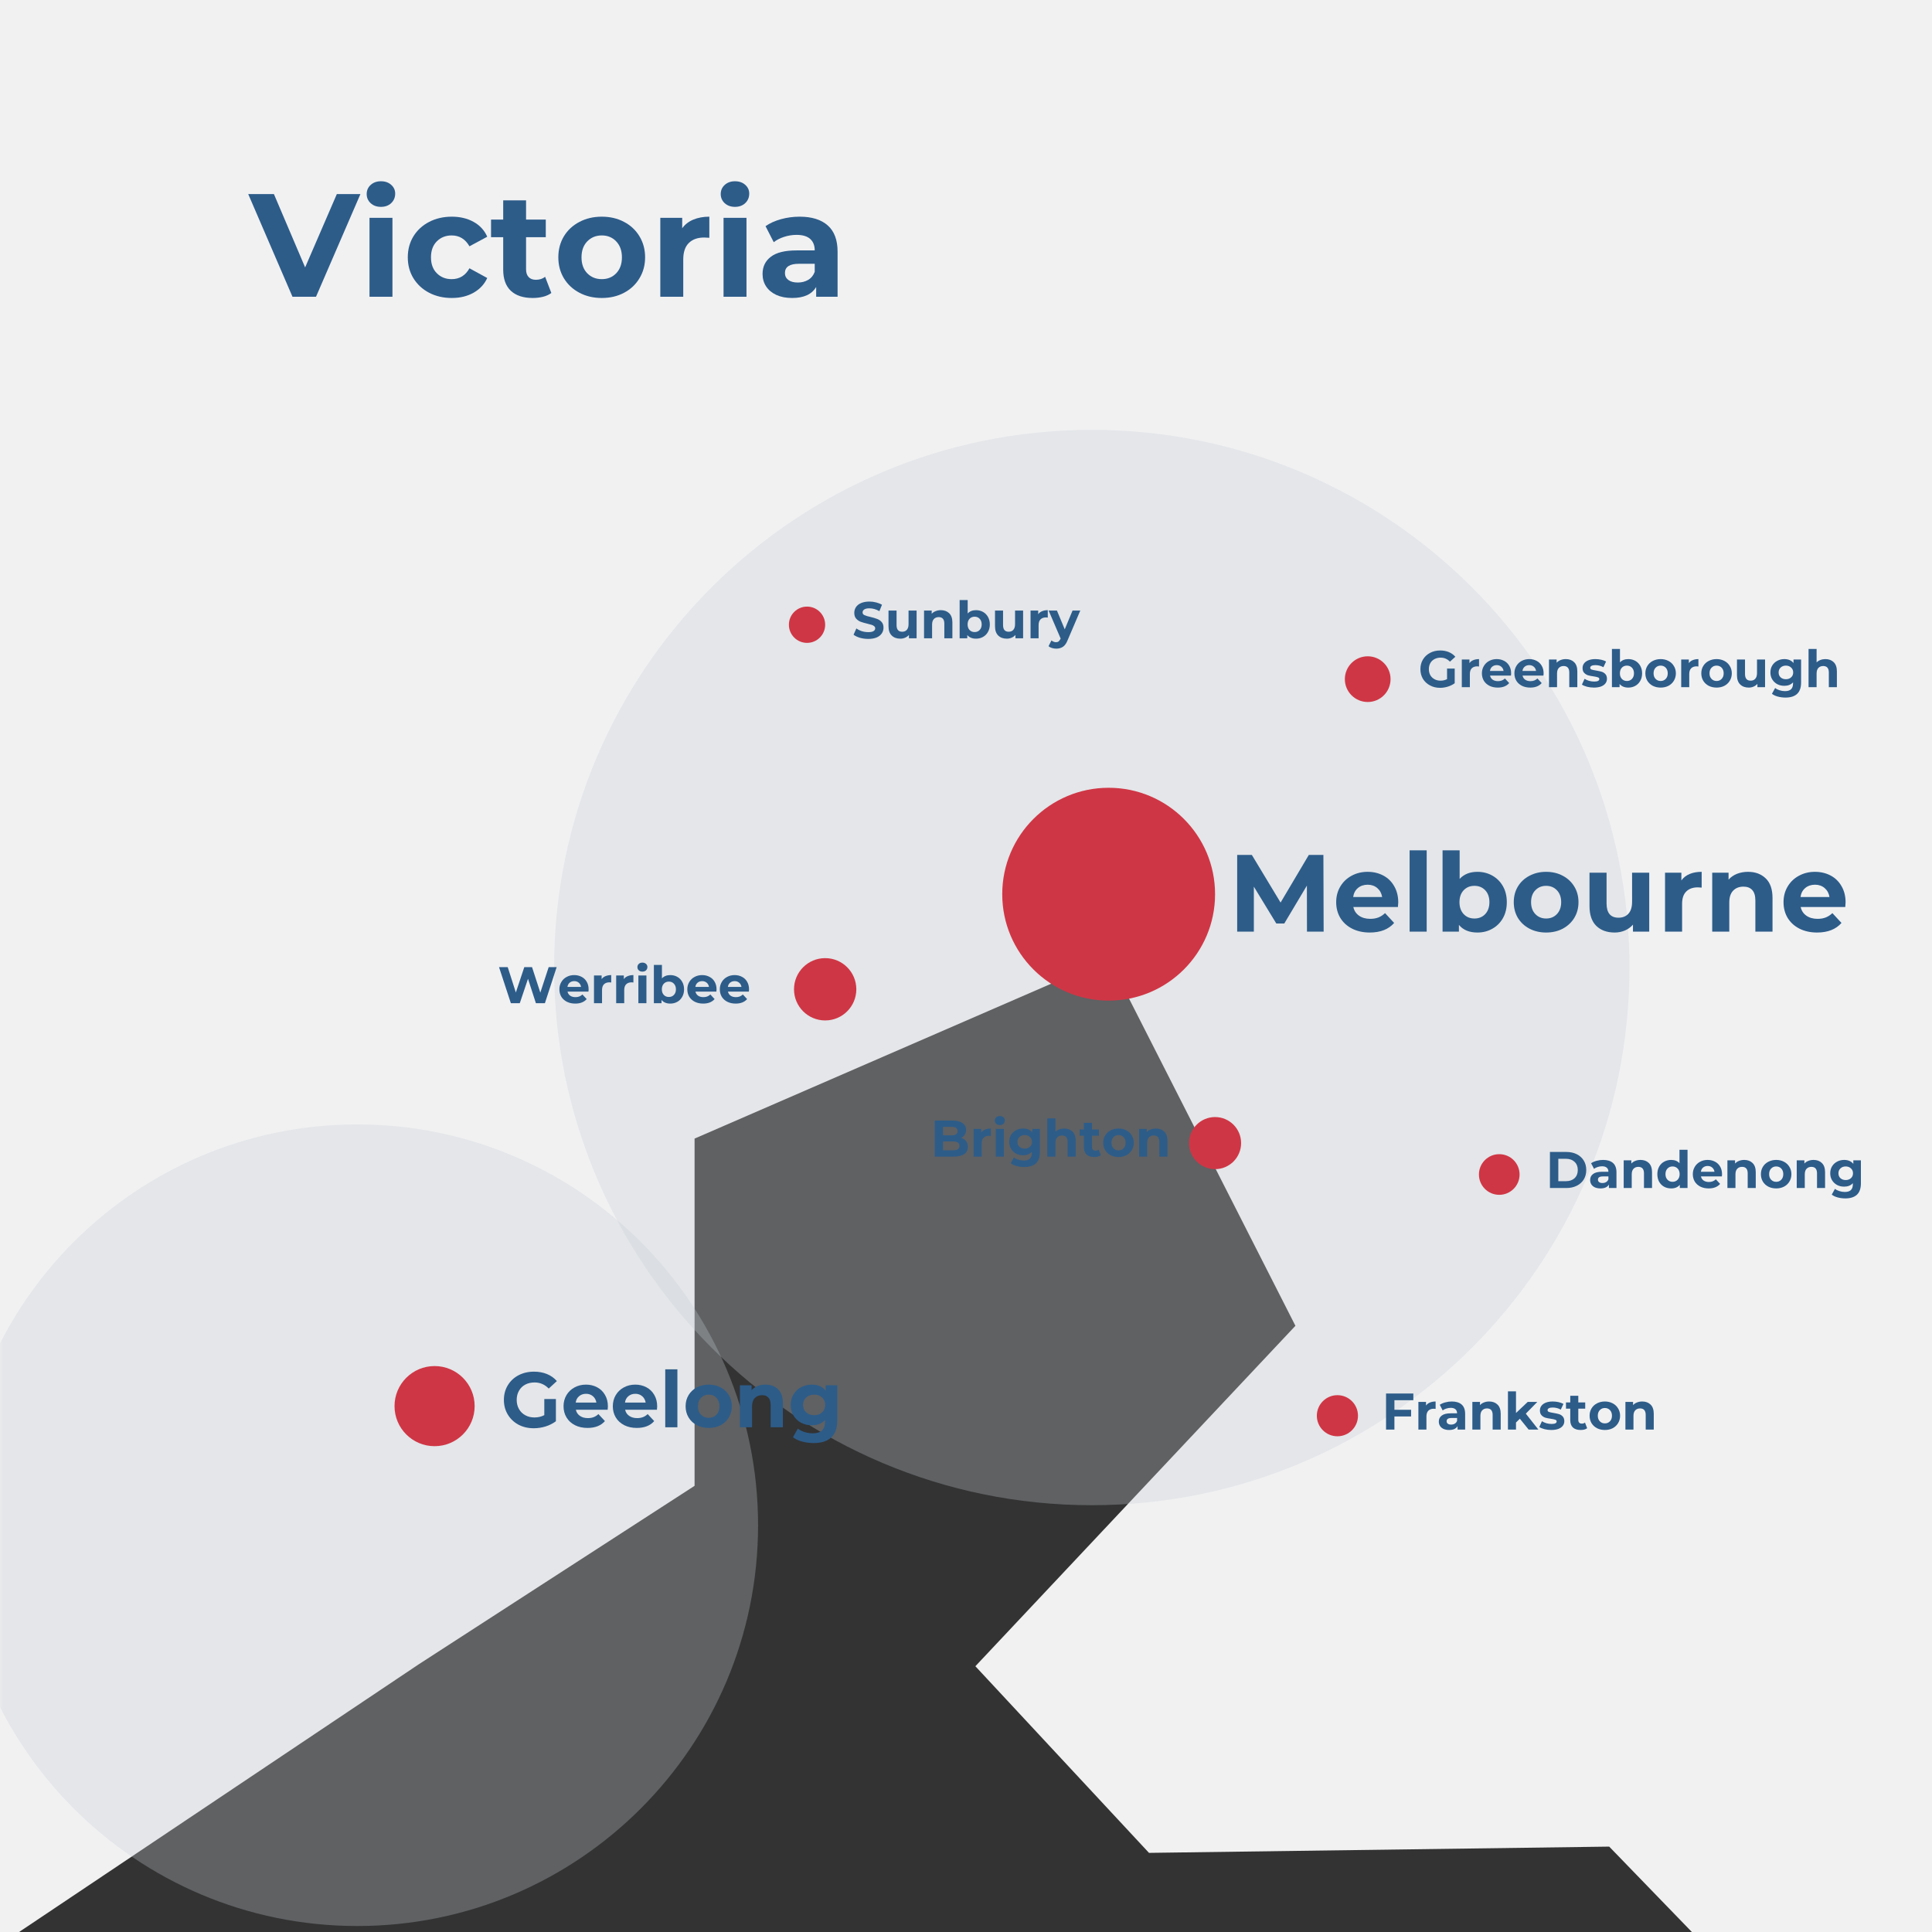 <svg xmlns="http://www.w3.org/2000/svg" xmlns:xlink="http://www.w3.org/1999/xlink" width="500" zoomAndPan="magnify" viewBox="0 0 375 375" height="500" preserveAspectRatio="xMidYMid meet" version="1.0"><rect x="0" y="0" width="375" height="375" fill="#333333" stroke="none"/><defs><filter x="0%" y="0%" width="100%" height="100%" id="b43e9b1f13"><feColorMatrix values="0 0 0 0 1 0 0 0 0 1 0 0 0 0 1 0 0 0 1 0" color-interpolation-filters="sRGB"/></filter><g/><mask id="275e950faa"><g filter="url(#b43e9b1f13)"><rect x="-37.5" width="450" fill="#000000" y="-37.5" height="450" fill-opacity="0.3"/></g></mask><clipPath id="1c27a5a49c"><path d="M 0.551 0.434 L 209.277 0.434 L 209.277 209.16 L 0.551 209.16 Z M 0.551 0.434 " clip-rule="nonzero"/></clipPath><clipPath id="cff33eb5fe"><path d="M 104.914 0.434 C 47.273 0.434 0.551 47.16 0.551 104.797 C 0.551 162.434 47.273 209.16 104.914 209.16 C 162.551 209.16 209.277 162.434 209.277 104.797 C 209.277 47.16 162.551 0.434 104.914 0.434 Z M 104.914 0.434 " clip-rule="nonzero"/></clipPath><clipPath id="6752b65701"><rect x="0" width="210" y="0" height="210"/></clipPath><mask id="75bf5d862b"><g filter="url(#b43e9b1f13)"><rect x="-37.5" width="450" fill="#000000" y="-37.5" height="450" fill-opacity="0.3"/></g></mask><clipPath id="98ee8c257c"><path d="M 0 0.25 L 147.141 0.25 L 147.141 155.84 L 0 155.84 Z M 0 0.25 " clip-rule="nonzero"/></clipPath><clipPath id="3cd8cc7782"><path d="M 69.344 0.25 C 26.379 0.25 -8.449 35.082 -8.449 78.047 C -8.449 121.008 26.379 155.84 69.344 155.84 C 112.309 155.84 147.141 121.008 147.141 78.047 C 147.141 35.082 112.309 0.25 69.344 0.25 Z M 69.344 0.25 " clip-rule="nonzero"/></clipPath><clipPath id="46c7c1fd28"><rect x="0" width="148" y="0" height="156"/></clipPath><clipPath id="d6c9affda2"><path d="M 194.535 152.906 L 235.844 152.906 L 235.844 194.219 L 194.535 194.219 Z M 194.535 152.906 " clip-rule="nonzero"/></clipPath><clipPath id="c10962bbc6"><path d="M 215.188 152.906 C 203.781 152.906 194.535 162.156 194.535 173.562 C 194.535 184.969 203.781 194.219 215.188 194.219 C 226.598 194.219 235.844 184.969 235.844 173.562 C 235.844 162.156 226.598 152.906 215.188 152.906 Z M 215.188 152.906 " clip-rule="nonzero"/></clipPath><clipPath id="9fba8aada1"><path d="M 255.598 270.801 L 263.582 270.801 L 263.582 278.781 L 255.598 278.781 Z M 255.598 270.801 " clip-rule="nonzero"/></clipPath><clipPath id="49d958f89b"><path d="M 259.59 270.801 C 257.387 270.801 255.598 272.586 255.598 274.793 C 255.598 276.996 257.387 278.781 259.59 278.781 C 261.793 278.781 263.582 276.996 263.582 274.793 C 263.582 272.586 261.793 270.801 259.59 270.801 Z M 259.59 270.801 " clip-rule="nonzero"/></clipPath><clipPath id="2b550668d7"><path d="M 230.789 216.82 L 240.898 216.82 L 240.898 226.93 L 230.789 226.93 Z M 230.789 216.82 " clip-rule="nonzero"/></clipPath><clipPath id="46ba7b3460"><path d="M 235.844 216.82 C 233.051 216.82 230.789 219.082 230.789 221.875 C 230.789 224.664 233.051 226.93 235.844 226.93 C 238.637 226.93 240.898 224.664 240.898 221.875 C 240.898 219.082 238.637 216.82 235.844 216.82 Z M 235.844 216.82 " clip-rule="nonzero"/></clipPath><clipPath id="bfdc225e02"><path d="M 287.059 224.023 L 294.949 224.023 L 294.949 231.914 L 287.059 231.914 Z M 287.059 224.023 " clip-rule="nonzero"/></clipPath><clipPath id="cae5f9f796"><path d="M 291.004 224.023 C 288.824 224.023 287.059 225.789 287.059 227.969 C 287.059 230.148 288.824 231.914 291.004 231.914 C 293.184 231.914 294.949 230.148 294.949 227.969 C 294.949 225.789 293.184 224.023 291.004 224.023 Z M 291.004 224.023 " clip-rule="nonzero"/></clipPath><clipPath id="629558ea4e"><path d="M 261.035 127.387 L 269.906 127.387 L 269.906 136.258 L 261.035 136.258 Z M 261.035 127.387 " clip-rule="nonzero"/></clipPath><clipPath id="177b39e71d"><path d="M 265.473 127.387 C 263.023 127.387 261.035 129.375 261.035 131.824 C 261.035 134.273 263.023 136.258 265.473 136.258 C 267.922 136.258 269.906 134.273 269.906 131.824 C 269.906 129.375 267.922 127.387 265.473 127.387 Z M 265.473 127.387 " clip-rule="nonzero"/></clipPath><clipPath id="c97cecb60e"><path d="M 153.125 117.742 L 160.164 117.742 L 160.164 124.781 L 153.125 124.781 Z M 153.125 117.742 " clip-rule="nonzero"/></clipPath><clipPath id="a66de92526"><path d="M 156.645 117.742 C 154.699 117.742 153.125 119.316 153.125 121.262 C 153.125 123.207 154.699 124.781 156.645 124.781 C 158.586 124.781 160.164 123.207 160.164 121.262 C 160.164 119.316 158.586 117.742 156.645 117.742 Z M 156.645 117.742 " clip-rule="nonzero"/></clipPath><clipPath id="1ea0d7bde8"><path d="M 154.117 185.973 L 166.211 185.973 L 166.211 198.066 L 154.117 198.066 Z M 154.117 185.973 " clip-rule="nonzero"/></clipPath><clipPath id="105c53dbe2"><path d="M 160.164 185.973 C 156.824 185.973 154.117 188.68 154.117 192.02 C 154.117 195.359 156.824 198.066 160.164 198.066 C 163.504 198.066 166.211 195.359 166.211 192.02 C 166.211 188.68 163.504 185.973 160.164 185.973 Z M 160.164 185.973 " clip-rule="nonzero"/></clipPath><clipPath id="2ebcd4c294"><path d="M 76.578 265.152 L 92.129 265.152 L 92.129 280.703 L 76.578 280.703 Z M 76.578 265.152 " clip-rule="nonzero"/></clipPath><clipPath id="0f1c09c8ca"><path d="M 84.355 265.152 C 80.059 265.152 76.578 268.633 76.578 272.926 C 76.578 277.223 80.059 280.703 84.355 280.703 C 88.648 280.703 92.129 277.223 92.129 272.926 C 92.129 268.633 88.648 265.152 84.355 265.152 Z M 84.355 265.152 " clip-rule="nonzero"/></clipPath></defs><path fill="#f1f1f2" d="M 1308.949 -32.648 L 1295.859 78.496 L 1189.586 151.062 L 933.004 156.246 L 803.488 218.461 L 647.988 395.57 L 550.352 432.723 L 558.98 523.363 L 533.91 548.84 L 501.535 493.113 L 390.082 438.715 L 312.344 358.426 L 223.02 359.641 L 189.32 323.414 L 251.441 257.336 L 215.207 186.086 L 134.816 221 L 134.816 288.398 L 81.332 323.004 L -91.414 438.715 L -229.66 399.023 L -326.391 314.375 L -409.316 329.902 L -433.57 307.469 L -511.32 309.203 L -537.199 343.707 L -658.082 246.988 L -727.203 246.988 L -751.359 235.312 L -751.359 -888.066 L 1308.949 -32.648 " fill-opacity="1" fill-rule="nonzero"/><g mask="url(#275e950faa)"><g transform="matrix(1, 0, 0, 1, 107, 83)"><g clip-path="url(#6752b65701)"><g clip-path="url(#1c27a5a49c)"><g clip-path="url(#cff33eb5fe)"><path fill="#c5ccd4" d="M 0.551 0.434 L 209.277 0.434 L 209.277 209.16 L 0.551 209.16 Z M 0.551 0.434 " fill-opacity="1" fill-rule="nonzero"/></g></g></g></g></g><g mask="url(#75bf5d862b)"><g transform="matrix(1, 0, 0, 1, 0, 218)"><g clip-path="url(#46c7c1fd28)"><g clip-path="url(#98ee8c257c)"><g clip-path="url(#3cd8cc7782)"><path fill="#c5ccd4" d="M -8.449 0.25 L 147.141 0.25 L 147.141 155.84 L -8.449 155.84 Z M -8.449 0.25 " fill-opacity="1" fill-rule="nonzero"/></g></g></g></g></g><g clip-path="url(#d6c9affda2)"><g clip-path="url(#c10962bbc6)"><path fill="#cf3645" d="M 194.535 152.906 L 235.844 152.906 L 235.844 194.219 L 194.535 194.219 Z M 194.535 152.906 " fill-opacity="1" fill-rule="nonzero"/></g></g><g clip-path="url(#9fba8aada1)"><g clip-path="url(#49d958f89b)"><path fill="#cf3645" d="M 255.598 270.801 L 263.582 270.801 L 263.582 278.781 L 255.598 278.781 Z M 255.598 270.801 " fill-opacity="1" fill-rule="nonzero"/></g></g><g clip-path="url(#2b550668d7)"><g clip-path="url(#46ba7b3460)"><path fill="#cf3645" d="M 230.789 216.82 L 240.898 216.82 L 240.898 226.93 L 230.789 226.93 Z M 230.789 216.82 " fill-opacity="1" fill-rule="nonzero"/></g></g><g clip-path="url(#bfdc225e02)"><g clip-path="url(#cae5f9f796)"><path fill="#cf3645" d="M 287.059 224.023 L 294.949 224.023 L 294.949 231.914 L 287.059 231.914 Z M 287.059 224.023 " fill-opacity="1" fill-rule="nonzero"/></g></g><g clip-path="url(#629558ea4e)"><g clip-path="url(#177b39e71d)"><path fill="#cf3645" d="M 261.035 127.387 L 269.906 127.387 L 269.906 136.258 L 261.035 136.258 Z M 261.035 127.387 " fill-opacity="1" fill-rule="nonzero"/></g></g><g clip-path="url(#c97cecb60e)"><g clip-path="url(#a66de92526)"><path fill="#cf3645" d="M 153.125 117.742 L 160.164 117.742 L 160.164 124.781 L 153.125 124.781 Z M 153.125 117.742 " fill-opacity="1" fill-rule="nonzero"/></g></g><g clip-path="url(#1ea0d7bde8)"><g clip-path="url(#105c53dbe2)"><path fill="#cf3645" d="M 154.117 185.973 L 166.211 185.973 L 166.211 198.066 L 154.117 198.066 Z M 154.117 185.973 " fill-opacity="1" fill-rule="nonzero"/></g></g><g clip-path="url(#2ebcd4c294)"><g clip-path="url(#0f1c09c8ca)"><path fill="#cf3645" d="M 76.578 265.152 L 92.129 265.152 L 92.129 280.703 L 76.578 280.703 Z M 76.578 265.152 " fill-opacity="1" fill-rule="nonzero"/></g></g><g fill="#2d5c89" fill-opacity="1"><g transform="translate(238.371, 180.83)"><g><path d="M 15.312 0 L 15.297 -8.938 L 10.906 -1.578 L 9.359 -1.578 L 5 -8.734 L 5 0 L 1.766 0 L 1.766 -14.891 L 4.609 -14.891 L 10.188 -5.641 L 15.672 -14.891 L 18.5 -14.891 L 18.547 0 Z M 15.312 0 "/></g></g></g><g fill="#2d5c89" fill-opacity="1"><g transform="translate(258.665, 180.83)"><g><path d="M 12.734 -5.672 C 12.734 -5.629 12.711 -5.332 12.672 -4.781 L 4.016 -4.781 C 4.172 -4.07 4.539 -3.508 5.125 -3.094 C 5.707 -2.688 6.43 -2.484 7.297 -2.484 C 7.891 -2.484 8.414 -2.57 8.875 -2.75 C 9.332 -2.926 9.766 -3.207 10.172 -3.594 L 11.938 -1.688 C 10.852 -0.445 9.273 0.172 7.203 0.172 C 5.922 0.172 4.781 -0.078 3.781 -0.578 C 2.789 -1.086 2.023 -1.785 1.484 -2.672 C 0.953 -3.566 0.688 -4.582 0.688 -5.719 C 0.688 -6.844 0.953 -7.852 1.484 -8.75 C 2.016 -9.645 2.742 -10.344 3.672 -10.844 C 4.598 -11.352 5.633 -11.609 6.781 -11.609 C 7.906 -11.609 8.922 -11.367 9.828 -10.891 C 10.734 -10.41 11.441 -9.719 11.953 -8.812 C 12.473 -7.914 12.734 -6.867 12.734 -5.672 Z M 6.812 -9.109 C 6.051 -9.109 5.414 -8.895 4.906 -8.469 C 4.395 -8.039 4.086 -7.457 3.984 -6.719 L 9.609 -6.719 C 9.492 -7.438 9.18 -8.016 8.672 -8.453 C 8.16 -8.891 7.539 -9.109 6.812 -9.109 Z M 6.812 -9.109 "/></g></g></g><g fill="#2d5c89" fill-opacity="1"><g transform="translate(272.074, 180.83)"><g><path d="M 1.531 -15.781 L 4.844 -15.781 L 4.844 0 L 1.531 0 Z M 1.531 -15.781 "/></g></g></g><g fill="#2d5c89" fill-opacity="1"><g transform="translate(278.47, 180.83)"><g><path d="M 8.297 -11.609 C 9.359 -11.609 10.32 -11.363 11.188 -10.875 C 12.062 -10.383 12.75 -9.695 13.25 -8.812 C 13.75 -7.926 14 -6.895 14 -5.719 C 14 -4.539 13.75 -3.508 13.25 -2.625 C 12.75 -1.738 12.062 -1.051 11.188 -0.562 C 10.32 -0.07 9.359 0.172 8.297 0.172 C 6.723 0.172 5.523 -0.32 4.703 -1.312 L 4.703 0 L 1.531 0 L 1.531 -15.781 L 4.844 -15.781 L 4.844 -10.234 C 5.688 -11.148 6.836 -11.609 8.297 -11.609 Z M 7.719 -2.547 C 8.57 -2.547 9.27 -2.832 9.812 -3.406 C 10.352 -3.988 10.625 -4.758 10.625 -5.719 C 10.625 -6.688 10.352 -7.457 9.812 -8.031 C 9.27 -8.602 8.57 -8.891 7.719 -8.891 C 6.863 -8.891 6.164 -8.602 5.625 -8.031 C 5.082 -7.457 4.812 -6.688 4.812 -5.719 C 4.812 -4.758 5.082 -3.988 5.625 -3.406 C 6.164 -2.832 6.863 -2.547 7.719 -2.547 Z M 7.719 -2.547 "/></g></g></g><g fill="#2d5c89" fill-opacity="1"><g transform="translate(293.133, 180.83)"><g><path d="M 6.969 0.172 C 5.77 0.172 4.691 -0.078 3.734 -0.578 C 2.773 -1.086 2.023 -1.785 1.484 -2.672 C 0.953 -3.566 0.688 -4.582 0.688 -5.719 C 0.688 -6.852 0.953 -7.863 1.484 -8.75 C 2.023 -9.645 2.773 -10.344 3.734 -10.844 C 4.691 -11.352 5.77 -11.609 6.969 -11.609 C 8.176 -11.609 9.254 -11.352 10.203 -10.844 C 11.148 -10.344 11.895 -9.645 12.438 -8.75 C 12.977 -7.863 13.25 -6.852 13.25 -5.719 C 13.25 -4.582 12.977 -3.566 12.438 -2.672 C 11.895 -1.785 11.148 -1.086 10.203 -0.578 C 9.254 -0.078 8.176 0.172 6.969 0.172 Z M 6.969 -2.547 C 7.82 -2.547 8.52 -2.832 9.062 -3.406 C 9.613 -3.988 9.891 -4.758 9.891 -5.719 C 9.891 -6.688 9.613 -7.457 9.062 -8.031 C 8.52 -8.602 7.82 -8.891 6.969 -8.891 C 6.125 -8.891 5.426 -8.602 4.875 -8.031 C 4.32 -7.457 4.047 -6.688 4.047 -5.719 C 4.047 -4.758 4.32 -3.988 4.875 -3.406 C 5.426 -2.832 6.125 -2.547 6.969 -2.547 Z M 6.969 -2.547 "/></g></g></g><g fill="#2d5c89" fill-opacity="1"><g transform="translate(307.052, 180.83)"><g><path d="M 13.062 -11.438 L 13.062 0 L 9.906 0 L 9.906 -1.359 C 9.469 -0.859 8.941 -0.477 8.328 -0.219 C 7.723 0.039 7.066 0.172 6.359 0.172 C 4.859 0.172 3.664 -0.258 2.781 -1.125 C 1.906 -1.988 1.469 -3.27 1.469 -4.969 L 1.469 -11.438 L 4.781 -11.438 L 4.781 -5.469 C 4.781 -3.625 5.555 -2.703 7.109 -2.703 C 7.898 -2.703 8.535 -2.957 9.016 -3.469 C 9.492 -3.988 9.734 -4.758 9.734 -5.781 L 9.734 -11.438 Z M 13.062 -11.438 "/></g></g></g><g fill="#2d5c89" fill-opacity="1"><g transform="translate(321.651, 180.83)"><g><path d="M 4.703 -9.938 C 5.098 -10.488 5.629 -10.906 6.297 -11.188 C 6.973 -11.469 7.754 -11.609 8.641 -11.609 L 8.641 -8.547 C 8.266 -8.578 8.016 -8.594 7.891 -8.594 C 6.941 -8.594 6.195 -8.328 5.656 -7.797 C 5.113 -7.266 4.844 -6.469 4.844 -5.406 L 4.844 0 L 1.531 0 L 1.531 -11.438 L 4.703 -11.438 Z M 4.703 -9.938 "/></g></g></g><g fill="#2d5c89" fill-opacity="1"><g transform="translate(330.809, 180.83)"><g><path d="M 8.484 -11.609 C 9.898 -11.609 11.047 -11.18 11.922 -10.328 C 12.797 -9.484 13.234 -8.223 13.234 -6.547 L 13.234 0 L 9.906 0 L 9.906 -6.047 C 9.906 -6.953 9.707 -7.625 9.312 -8.062 C 8.914 -8.508 8.344 -8.734 7.594 -8.734 C 6.758 -8.734 6.094 -8.473 5.594 -7.953 C 5.094 -7.441 4.844 -6.676 4.844 -5.656 L 4.844 0 L 1.531 0 L 1.531 -11.438 L 4.703 -11.438 L 4.703 -10.094 C 5.141 -10.582 5.68 -10.957 6.328 -11.219 C 6.984 -11.477 7.703 -11.609 8.484 -11.609 Z M 8.484 -11.609 "/></g></g></g><g fill="#2d5c89" fill-opacity="1"><g transform="translate(345.493, 180.83)"><g><path d="M 12.734 -5.672 C 12.734 -5.629 12.711 -5.332 12.672 -4.781 L 4.016 -4.781 C 4.172 -4.07 4.539 -3.508 5.125 -3.094 C 5.707 -2.688 6.43 -2.484 7.297 -2.484 C 7.891 -2.484 8.414 -2.57 8.875 -2.75 C 9.332 -2.926 9.766 -3.207 10.172 -3.594 L 11.938 -1.688 C 10.852 -0.445 9.273 0.172 7.203 0.172 C 5.922 0.172 4.781 -0.078 3.781 -0.578 C 2.789 -1.086 2.023 -1.785 1.484 -2.672 C 0.953 -3.566 0.688 -4.582 0.688 -5.719 C 0.688 -6.844 0.953 -7.852 1.484 -8.75 C 2.016 -9.645 2.742 -10.344 3.672 -10.844 C 4.598 -11.352 5.633 -11.609 6.781 -11.609 C 7.906 -11.609 8.922 -11.367 9.828 -10.891 C 10.734 -10.41 11.441 -9.719 11.953 -8.812 C 12.473 -7.914 12.734 -6.867 12.734 -5.672 Z M 6.812 -9.109 C 6.051 -9.109 5.414 -8.895 4.906 -8.469 C 4.395 -8.039 4.086 -7.457 3.984 -6.719 L 9.609 -6.719 C 9.492 -7.438 9.18 -8.016 8.672 -8.453 C 8.16 -8.891 7.539 -9.109 6.812 -9.109 Z M 6.812 -9.109 "/></g></g></g><g fill="#2d5c89" fill-opacity="1"><g transform="translate(96.641, 194.717)"><g><path d="M 11.406 -7 L 9.125 0 L 7.375 0 L 5.844 -4.734 L 4.25 0 L 2.516 0 L 0.219 -7 L 1.906 -7 L 3.484 -2.078 L 5.125 -7 L 6.625 -7 L 8.234 -2.047 L 9.859 -7 Z M 11.406 -7 "/></g></g></g><g fill="#2d5c89" fill-opacity="1"><g transform="translate(108.266, 194.717)"><g><path d="M 5.984 -2.672 C 5.984 -2.648 5.973 -2.508 5.953 -2.25 L 1.891 -2.25 C 1.961 -1.914 2.133 -1.648 2.406 -1.453 C 2.676 -1.266 3.02 -1.172 3.438 -1.172 C 3.707 -1.172 3.953 -1.211 4.172 -1.297 C 4.391 -1.379 4.594 -1.508 4.781 -1.688 L 5.609 -0.797 C 5.098 -0.211 4.359 0.078 3.391 0.078 C 2.785 0.078 2.25 -0.035 1.781 -0.266 C 1.312 -0.504 0.945 -0.832 0.688 -1.25 C 0.438 -1.676 0.312 -2.156 0.312 -2.688 C 0.312 -3.219 0.438 -3.691 0.688 -4.109 C 0.938 -4.535 1.281 -4.863 1.719 -5.094 C 2.156 -5.332 2.645 -5.453 3.188 -5.453 C 3.719 -5.453 4.195 -5.336 4.625 -5.109 C 5.051 -4.891 5.383 -4.566 5.625 -4.141 C 5.863 -3.723 5.984 -3.234 5.984 -2.672 Z M 3.203 -4.281 C 2.848 -4.281 2.551 -4.18 2.312 -3.984 C 2.07 -3.785 1.926 -3.508 1.875 -3.156 L 4.516 -3.156 C 4.461 -3.5 4.316 -3.77 4.078 -3.969 C 3.836 -4.176 3.547 -4.281 3.203 -4.281 Z M 3.203 -4.281 "/></g></g></g><g fill="#2d5c89" fill-opacity="1"><g transform="translate(114.574, 194.717)"><g><path d="M 2.203 -4.672 C 2.391 -4.93 2.641 -5.125 2.953 -5.25 C 3.273 -5.383 3.645 -5.453 4.062 -5.453 L 4.062 -4.016 C 3.883 -4.035 3.766 -4.047 3.703 -4.047 C 3.266 -4.047 2.914 -3.922 2.656 -3.672 C 2.406 -3.422 2.281 -3.047 2.281 -2.547 L 2.281 0 L 0.719 0 L 0.719 -5.375 L 2.203 -5.375 Z M 2.203 -4.672 "/></g></g></g><g fill="#2d5c89" fill-opacity="1"><g transform="translate(118.882, 194.717)"><g><path d="M 2.203 -4.672 C 2.391 -4.93 2.641 -5.125 2.953 -5.25 C 3.273 -5.383 3.645 -5.453 4.062 -5.453 L 4.062 -4.016 C 3.883 -4.035 3.766 -4.047 3.703 -4.047 C 3.266 -4.047 2.914 -3.922 2.656 -3.672 C 2.406 -3.422 2.281 -3.047 2.281 -2.547 L 2.281 0 L 0.719 0 L 0.719 -5.375 L 2.203 -5.375 Z M 2.203 -4.672 "/></g></g></g><g fill="#2d5c89" fill-opacity="1"><g transform="translate(123.19, 194.717)"><g><path d="M 0.719 -5.375 L 2.281 -5.375 L 2.281 0 L 0.719 0 Z M 1.5 -6.125 C 1.207 -6.125 0.973 -6.207 0.797 -6.375 C 0.617 -6.539 0.531 -6.75 0.531 -7 C 0.531 -7.25 0.617 -7.457 0.797 -7.625 C 0.973 -7.789 1.207 -7.875 1.5 -7.875 C 1.789 -7.875 2.023 -7.789 2.203 -7.625 C 2.379 -7.469 2.469 -7.27 2.469 -7.031 C 2.469 -6.77 2.379 -6.551 2.203 -6.375 C 2.023 -6.207 1.789 -6.125 1.5 -6.125 Z M 1.5 -6.125 "/></g></g></g><g fill="#2d5c89" fill-opacity="1"><g transform="translate(126.199, 194.717)"><g><path d="M 3.906 -5.453 C 4.406 -5.453 4.859 -5.336 5.266 -5.109 C 5.672 -4.879 5.988 -4.555 6.219 -4.141 C 6.457 -3.723 6.578 -3.238 6.578 -2.688 C 6.578 -2.133 6.457 -1.648 6.219 -1.234 C 5.988 -0.816 5.672 -0.492 5.266 -0.266 C 4.859 -0.035 4.406 0.078 3.906 0.078 C 3.164 0.078 2.598 -0.156 2.203 -0.625 L 2.203 0 L 0.719 0 L 0.719 -7.422 L 2.281 -7.422 L 2.281 -4.812 C 2.676 -5.238 3.219 -5.453 3.906 -5.453 Z M 3.625 -1.203 C 4.031 -1.203 4.359 -1.336 4.609 -1.609 C 4.867 -1.879 5 -2.238 5 -2.688 C 5 -3.145 4.867 -3.508 4.609 -3.781 C 4.359 -4.051 4.031 -4.188 3.625 -4.188 C 3.227 -4.188 2.898 -4.051 2.641 -3.781 C 2.391 -3.508 2.266 -3.145 2.266 -2.688 C 2.266 -2.238 2.391 -1.879 2.641 -1.609 C 2.898 -1.336 3.227 -1.203 3.625 -1.203 Z M 3.625 -1.203 "/></g></g></g><g fill="#2d5c89" fill-opacity="1"><g transform="translate(133.096, 194.717)"><g><path d="M 5.984 -2.672 C 5.984 -2.648 5.973 -2.508 5.953 -2.25 L 1.891 -2.25 C 1.961 -1.914 2.133 -1.648 2.406 -1.453 C 2.676 -1.266 3.02 -1.172 3.438 -1.172 C 3.707 -1.172 3.953 -1.211 4.172 -1.297 C 4.391 -1.379 4.594 -1.508 4.781 -1.688 L 5.609 -0.797 C 5.098 -0.211 4.359 0.078 3.391 0.078 C 2.785 0.078 2.25 -0.035 1.781 -0.266 C 1.312 -0.504 0.945 -0.832 0.688 -1.25 C 0.438 -1.676 0.312 -2.156 0.312 -2.688 C 0.312 -3.219 0.438 -3.691 0.688 -4.109 C 0.938 -4.535 1.281 -4.863 1.719 -5.094 C 2.156 -5.332 2.645 -5.453 3.188 -5.453 C 3.719 -5.453 4.195 -5.336 4.625 -5.109 C 5.051 -4.891 5.383 -4.566 5.625 -4.141 C 5.863 -3.723 5.984 -3.234 5.984 -2.672 Z M 3.203 -4.281 C 2.848 -4.281 2.551 -4.18 2.312 -3.984 C 2.07 -3.785 1.926 -3.508 1.875 -3.156 L 4.516 -3.156 C 4.461 -3.5 4.316 -3.77 4.078 -3.969 C 3.836 -4.176 3.547 -4.281 3.203 -4.281 Z M 3.203 -4.281 "/></g></g></g><g fill="#2d5c89" fill-opacity="1"><g transform="translate(139.404, 194.717)"><g><path d="M 5.984 -2.672 C 5.984 -2.648 5.973 -2.508 5.953 -2.25 L 1.891 -2.25 C 1.961 -1.914 2.133 -1.648 2.406 -1.453 C 2.676 -1.266 3.02 -1.172 3.438 -1.172 C 3.707 -1.172 3.953 -1.211 4.172 -1.297 C 4.391 -1.379 4.594 -1.508 4.781 -1.688 L 5.609 -0.797 C 5.098 -0.211 4.359 0.078 3.391 0.078 C 2.785 0.078 2.25 -0.035 1.781 -0.266 C 1.312 -0.504 0.945 -0.832 0.688 -1.25 C 0.438 -1.676 0.312 -2.156 0.312 -2.688 C 0.312 -3.219 0.438 -3.691 0.688 -4.109 C 0.938 -4.535 1.281 -4.863 1.719 -5.094 C 2.156 -5.332 2.645 -5.453 3.188 -5.453 C 3.719 -5.453 4.195 -5.336 4.625 -5.109 C 5.051 -4.891 5.383 -4.566 5.625 -4.141 C 5.863 -3.723 5.984 -3.234 5.984 -2.672 Z M 3.203 -4.281 C 2.848 -4.281 2.551 -4.18 2.312 -3.984 C 2.07 -3.785 1.926 -3.508 1.875 -3.156 L 4.516 -3.156 C 4.461 -3.5 4.316 -3.77 4.078 -3.969 C 3.836 -4.176 3.547 -4.281 3.203 -4.281 Z M 3.203 -4.281 "/></g></g></g><g fill="#2d5c89" fill-opacity="1"><g transform="translate(300.015, 230.593)"><g><path d="M 0.828 -7 L 4.016 -7 C 4.773 -7 5.445 -6.852 6.031 -6.562 C 6.613 -6.27 7.066 -5.859 7.391 -5.328 C 7.711 -4.805 7.875 -4.195 7.875 -3.5 C 7.875 -2.801 7.711 -2.188 7.391 -1.656 C 7.066 -1.133 6.613 -0.727 6.031 -0.438 C 5.445 -0.145 4.773 0 4.016 0 L 0.828 0 Z M 3.938 -1.328 C 4.633 -1.328 5.191 -1.52 5.609 -1.906 C 6.023 -2.301 6.234 -2.832 6.234 -3.5 C 6.234 -4.164 6.023 -4.691 5.609 -5.078 C 5.191 -5.473 4.633 -5.672 3.938 -5.672 L 2.453 -5.672 L 2.453 -1.328 Z M 3.938 -1.328 "/></g></g></g><g fill="#2d5c89" fill-opacity="1"><g transform="translate(308.271, 230.593)"><g><path d="M 2.891 -5.453 C 3.723 -5.453 4.363 -5.254 4.812 -4.859 C 5.258 -4.461 5.484 -3.863 5.484 -3.062 L 5.484 0 L 4.016 0 L 4.016 -0.672 C 3.723 -0.172 3.176 0.078 2.375 0.078 C 1.969 0.078 1.609 0.008 1.297 -0.125 C 0.992 -0.27 0.766 -0.461 0.609 -0.703 C 0.453 -0.953 0.375 -1.234 0.375 -1.547 C 0.375 -2.047 0.562 -2.438 0.938 -2.719 C 1.312 -3.008 1.895 -3.156 2.688 -3.156 L 3.922 -3.156 C 3.922 -3.5 3.816 -3.758 3.609 -3.938 C 3.398 -4.125 3.094 -4.219 2.688 -4.219 C 2.395 -4.219 2.109 -4.172 1.828 -4.078 C 1.555 -3.992 1.32 -3.875 1.125 -3.719 L 0.562 -4.812 C 0.863 -5.02 1.219 -5.176 1.625 -5.281 C 2.031 -5.395 2.453 -5.453 2.891 -5.453 Z M 2.766 -0.969 C 3.035 -0.969 3.273 -1.031 3.484 -1.156 C 3.691 -1.281 3.836 -1.461 3.922 -1.703 L 3.922 -2.25 L 2.844 -2.25 C 2.207 -2.25 1.891 -2.039 1.891 -1.625 C 1.891 -1.414 1.969 -1.254 2.125 -1.141 C 2.281 -1.023 2.492 -0.969 2.766 -0.969 Z M 2.766 -0.969 "/></g></g></g><g fill="#2d5c89" fill-opacity="1"><g transform="translate(314.439, 230.593)"><g><path d="M 3.984 -5.453 C 4.648 -5.453 5.188 -5.254 5.594 -4.859 C 6.008 -4.461 6.219 -3.867 6.219 -3.078 L 6.219 0 L 4.656 0 L 4.656 -2.844 C 4.656 -3.27 4.562 -3.586 4.375 -3.797 C 4.188 -4.004 3.914 -4.109 3.562 -4.109 C 3.176 -4.109 2.863 -3.984 2.625 -3.734 C 2.395 -3.492 2.281 -3.133 2.281 -2.656 L 2.281 0 L 0.719 0 L 0.719 -5.375 L 2.203 -5.375 L 2.203 -4.75 C 2.41 -4.977 2.664 -5.148 2.969 -5.266 C 3.281 -5.391 3.617 -5.453 3.984 -5.453 Z M 3.984 -5.453 "/></g></g></g><g fill="#2d5c89" fill-opacity="1"><g transform="translate(321.346, 230.593)"><g><path d="M 6.203 -7.422 L 6.203 0 L 4.703 0 L 4.703 -0.625 C 4.316 -0.156 3.758 0.078 3.031 0.078 C 2.52 0.078 2.062 -0.031 1.656 -0.25 C 1.25 -0.477 0.926 -0.801 0.688 -1.219 C 0.457 -1.645 0.344 -2.133 0.344 -2.688 C 0.344 -3.238 0.457 -3.723 0.688 -4.141 C 0.926 -4.566 1.25 -4.891 1.656 -5.109 C 2.062 -5.336 2.52 -5.453 3.031 -5.453 C 3.719 -5.453 4.254 -5.238 4.641 -4.812 L 4.641 -7.422 Z M 3.297 -1.203 C 3.691 -1.203 4.02 -1.336 4.281 -1.609 C 4.539 -1.879 4.672 -2.238 4.672 -2.688 C 4.672 -3.145 4.539 -3.508 4.281 -3.781 C 4.02 -4.051 3.691 -4.188 3.297 -4.188 C 2.898 -4.188 2.57 -4.051 2.312 -3.781 C 2.051 -3.508 1.922 -3.145 1.922 -2.688 C 1.922 -2.238 2.051 -1.879 2.312 -1.609 C 2.57 -1.336 2.898 -1.203 3.297 -1.203 Z M 3.297 -1.203 "/></g></g></g><g fill="#2d5c89" fill-opacity="1"><g transform="translate(328.263, 230.593)"><g><path d="M 5.984 -2.672 C 5.984 -2.648 5.973 -2.508 5.953 -2.25 L 1.891 -2.25 C 1.961 -1.914 2.133 -1.648 2.406 -1.453 C 2.676 -1.266 3.02 -1.172 3.438 -1.172 C 3.707 -1.172 3.953 -1.211 4.172 -1.297 C 4.391 -1.379 4.594 -1.508 4.781 -1.688 L 5.609 -0.797 C 5.098 -0.211 4.359 0.078 3.391 0.078 C 2.785 0.078 2.25 -0.035 1.781 -0.266 C 1.312 -0.504 0.945 -0.832 0.688 -1.25 C 0.438 -1.676 0.312 -2.156 0.312 -2.688 C 0.312 -3.219 0.438 -3.691 0.688 -4.109 C 0.938 -4.535 1.281 -4.863 1.719 -5.094 C 2.156 -5.332 2.645 -5.453 3.188 -5.453 C 3.719 -5.453 4.195 -5.336 4.625 -5.109 C 5.051 -4.891 5.383 -4.566 5.625 -4.141 C 5.863 -3.723 5.984 -3.234 5.984 -2.672 Z M 3.203 -4.281 C 2.848 -4.281 2.551 -4.18 2.312 -3.984 C 2.07 -3.785 1.926 -3.508 1.875 -3.156 L 4.516 -3.156 C 4.461 -3.5 4.316 -3.77 4.078 -3.969 C 3.836 -4.176 3.547 -4.281 3.203 -4.281 Z M 3.203 -4.281 "/></g></g></g><g fill="#2d5c89" fill-opacity="1"><g transform="translate(334.571, 230.593)"><g><path d="M 3.984 -5.453 C 4.648 -5.453 5.188 -5.254 5.594 -4.859 C 6.008 -4.461 6.219 -3.867 6.219 -3.078 L 6.219 0 L 4.656 0 L 4.656 -2.844 C 4.656 -3.27 4.562 -3.586 4.375 -3.797 C 4.188 -4.004 3.914 -4.109 3.562 -4.109 C 3.176 -4.109 2.863 -3.984 2.625 -3.734 C 2.395 -3.492 2.281 -3.133 2.281 -2.656 L 2.281 0 L 0.719 0 L 0.719 -5.375 L 2.203 -5.375 L 2.203 -4.75 C 2.41 -4.977 2.664 -5.148 2.969 -5.266 C 3.281 -5.391 3.617 -5.453 3.984 -5.453 Z M 3.984 -5.453 "/></g></g></g><g fill="#2d5c89" fill-opacity="1"><g transform="translate(341.478, 230.593)"><g><path d="M 3.281 0.078 C 2.719 0.078 2.207 -0.035 1.75 -0.266 C 1.301 -0.504 0.945 -0.832 0.688 -1.25 C 0.438 -1.676 0.312 -2.156 0.312 -2.688 C 0.312 -3.219 0.438 -3.691 0.688 -4.109 C 0.945 -4.535 1.301 -4.863 1.75 -5.094 C 2.207 -5.332 2.719 -5.453 3.281 -5.453 C 3.844 -5.453 4.348 -5.332 4.797 -5.094 C 5.242 -4.863 5.594 -4.535 5.844 -4.109 C 6.102 -3.691 6.234 -3.219 6.234 -2.688 C 6.234 -2.156 6.102 -1.676 5.844 -1.25 C 5.594 -0.832 5.242 -0.504 4.797 -0.266 C 4.348 -0.035 3.844 0.078 3.281 0.078 Z M 3.281 -1.203 C 3.676 -1.203 4.004 -1.336 4.266 -1.609 C 4.523 -1.879 4.656 -2.238 4.656 -2.688 C 4.656 -3.145 4.523 -3.508 4.266 -3.781 C 4.004 -4.051 3.676 -4.188 3.281 -4.188 C 2.883 -4.188 2.555 -4.051 2.297 -3.781 C 2.035 -3.508 1.906 -3.145 1.906 -2.688 C 1.906 -2.238 2.035 -1.879 2.297 -1.609 C 2.555 -1.336 2.883 -1.203 3.281 -1.203 Z M 3.281 -1.203 "/></g></g></g><g fill="#2d5c89" fill-opacity="1"><g transform="translate(348.026, 230.593)"><g><path d="M 3.984 -5.453 C 4.648 -5.453 5.188 -5.254 5.594 -4.859 C 6.008 -4.461 6.219 -3.867 6.219 -3.078 L 6.219 0 L 4.656 0 L 4.656 -2.844 C 4.656 -3.27 4.562 -3.586 4.375 -3.797 C 4.188 -4.004 3.914 -4.109 3.562 -4.109 C 3.176 -4.109 2.863 -3.984 2.625 -3.734 C 2.395 -3.492 2.281 -3.133 2.281 -2.656 L 2.281 0 L 0.719 0 L 0.719 -5.375 L 2.203 -5.375 L 2.203 -4.75 C 2.41 -4.977 2.664 -5.148 2.969 -5.266 C 3.281 -5.391 3.617 -5.453 3.984 -5.453 Z M 3.984 -5.453 "/></g></g></g><g fill="#2d5c89" fill-opacity="1"><g transform="translate(354.933, 230.593)"><g><path d="M 6.266 -5.375 L 6.266 -0.906 C 6.266 0.082 6.008 0.816 5.5 1.297 C 4.988 1.773 4.238 2.016 3.25 2.016 C 2.727 2.016 2.234 1.953 1.766 1.828 C 1.297 1.703 0.91 1.52 0.609 1.281 L 1.234 0.156 C 1.453 0.344 1.734 0.488 2.078 0.594 C 2.43 0.707 2.781 0.766 3.125 0.766 C 3.664 0.766 4.062 0.645 4.312 0.406 C 4.57 0.164 4.703 -0.203 4.703 -0.703 L 4.703 -0.938 C 4.297 -0.488 3.734 -0.266 3.016 -0.266 C 2.516 -0.266 2.062 -0.367 1.656 -0.578 C 1.25 -0.797 0.922 -1.102 0.672 -1.5 C 0.43 -1.895 0.312 -2.348 0.312 -2.859 C 0.312 -3.367 0.43 -3.82 0.672 -4.219 C 0.922 -4.613 1.25 -4.914 1.656 -5.125 C 2.062 -5.344 2.516 -5.453 3.016 -5.453 C 3.797 -5.453 4.391 -5.195 4.797 -4.688 L 4.797 -5.375 Z M 3.312 -1.547 C 3.727 -1.547 4.066 -1.664 4.328 -1.906 C 4.598 -2.145 4.734 -2.461 4.734 -2.859 C 4.734 -3.254 4.598 -3.57 4.328 -3.812 C 4.066 -4.062 3.727 -4.188 3.312 -4.188 C 2.906 -4.188 2.566 -4.062 2.297 -3.812 C 2.035 -3.57 1.906 -3.254 1.906 -2.859 C 1.906 -2.461 2.035 -2.145 2.297 -1.906 C 2.566 -1.664 2.906 -1.547 3.312 -1.547 Z M 3.312 -1.547 "/></g></g></g><g fill="#2d5c89" fill-opacity="1"><g transform="translate(275.31, 133.382)"><g><path d="M 5.562 -3.609 L 7.047 -3.609 L 7.047 -0.766 C 6.66 -0.484 6.219 -0.266 5.719 -0.109 C 5.219 0.047 4.711 0.125 4.203 0.125 C 3.484 0.125 2.832 -0.031 2.25 -0.344 C 1.664 -0.656 1.207 -1.082 0.875 -1.625 C 0.551 -2.176 0.391 -2.801 0.391 -3.5 C 0.391 -4.195 0.551 -4.816 0.875 -5.359 C 1.207 -5.91 1.664 -6.344 2.25 -6.656 C 2.844 -6.969 3.504 -7.125 4.234 -7.125 C 4.848 -7.125 5.406 -7.02 5.906 -6.812 C 6.406 -6.602 6.828 -6.301 7.172 -5.906 L 6.125 -4.953 C 5.625 -5.473 5.02 -5.734 4.312 -5.734 C 3.875 -5.734 3.477 -5.641 3.125 -5.453 C 2.781 -5.273 2.508 -5.016 2.312 -4.672 C 2.125 -4.328 2.031 -3.938 2.031 -3.5 C 2.031 -3.062 2.125 -2.672 2.312 -2.328 C 2.508 -1.992 2.781 -1.734 3.125 -1.547 C 3.469 -1.359 3.859 -1.266 4.297 -1.266 C 4.766 -1.266 5.188 -1.363 5.562 -1.562 Z M 5.562 -3.609 "/></g></g></g><g fill="#2d5c89" fill-opacity="1"><g transform="translate(283.017, 133.382)"><g><path d="M 2.203 -4.672 C 2.391 -4.93 2.641 -5.125 2.953 -5.25 C 3.273 -5.383 3.645 -5.453 4.062 -5.453 L 4.062 -4.016 C 3.883 -4.035 3.766 -4.047 3.703 -4.047 C 3.266 -4.047 2.914 -3.922 2.656 -3.672 C 2.406 -3.422 2.281 -3.047 2.281 -2.547 L 2.281 0 L 0.719 0 L 0.719 -5.375 L 2.203 -5.375 Z M 2.203 -4.672 "/></g></g></g><g fill="#2d5c89" fill-opacity="1"><g transform="translate(287.325, 133.382)"><g><path d="M 5.984 -2.672 C 5.984 -2.648 5.973 -2.508 5.953 -2.25 L 1.891 -2.25 C 1.961 -1.914 2.133 -1.648 2.406 -1.453 C 2.676 -1.266 3.02 -1.172 3.438 -1.172 C 3.707 -1.172 3.953 -1.211 4.172 -1.297 C 4.391 -1.379 4.594 -1.508 4.781 -1.688 L 5.609 -0.797 C 5.098 -0.211 4.359 0.078 3.391 0.078 C 2.785 0.078 2.25 -0.035 1.781 -0.266 C 1.312 -0.504 0.945 -0.832 0.688 -1.25 C 0.438 -1.676 0.312 -2.156 0.312 -2.688 C 0.312 -3.219 0.438 -3.691 0.688 -4.109 C 0.938 -4.535 1.281 -4.863 1.719 -5.094 C 2.156 -5.332 2.645 -5.453 3.188 -5.453 C 3.719 -5.453 4.195 -5.336 4.625 -5.109 C 5.051 -4.891 5.383 -4.566 5.625 -4.141 C 5.863 -3.723 5.984 -3.234 5.984 -2.672 Z M 3.203 -4.281 C 2.848 -4.281 2.551 -4.18 2.312 -3.984 C 2.07 -3.785 1.926 -3.508 1.875 -3.156 L 4.516 -3.156 C 4.461 -3.5 4.316 -3.77 4.078 -3.969 C 3.836 -4.176 3.547 -4.281 3.203 -4.281 Z M 3.203 -4.281 "/></g></g></g><g fill="#2d5c89" fill-opacity="1"><g transform="translate(293.632, 133.382)"><g><path d="M 5.984 -2.672 C 5.984 -2.648 5.973 -2.508 5.953 -2.25 L 1.891 -2.25 C 1.961 -1.914 2.133 -1.648 2.406 -1.453 C 2.676 -1.266 3.02 -1.172 3.438 -1.172 C 3.707 -1.172 3.953 -1.211 4.172 -1.297 C 4.391 -1.379 4.594 -1.508 4.781 -1.688 L 5.609 -0.797 C 5.098 -0.211 4.359 0.078 3.391 0.078 C 2.785 0.078 2.25 -0.035 1.781 -0.266 C 1.312 -0.504 0.945 -0.832 0.688 -1.25 C 0.438 -1.676 0.312 -2.156 0.312 -2.688 C 0.312 -3.219 0.438 -3.691 0.688 -4.109 C 0.938 -4.535 1.281 -4.863 1.719 -5.094 C 2.156 -5.332 2.645 -5.453 3.188 -5.453 C 3.719 -5.453 4.195 -5.336 4.625 -5.109 C 5.051 -4.891 5.383 -4.566 5.625 -4.141 C 5.863 -3.723 5.984 -3.234 5.984 -2.672 Z M 3.203 -4.281 C 2.848 -4.281 2.551 -4.18 2.312 -3.984 C 2.07 -3.785 1.926 -3.508 1.875 -3.156 L 4.516 -3.156 C 4.461 -3.5 4.316 -3.77 4.078 -3.969 C 3.836 -4.176 3.547 -4.281 3.203 -4.281 Z M 3.203 -4.281 "/></g></g></g><g fill="#2d5c89" fill-opacity="1"><g transform="translate(299.94, 133.382)"><g><path d="M 3.984 -5.453 C 4.648 -5.453 5.188 -5.254 5.594 -4.859 C 6.008 -4.461 6.219 -3.867 6.219 -3.078 L 6.219 0 L 4.656 0 L 4.656 -2.844 C 4.656 -3.27 4.562 -3.586 4.375 -3.797 C 4.188 -4.004 3.914 -4.109 3.562 -4.109 C 3.176 -4.109 2.863 -3.984 2.625 -3.734 C 2.395 -3.492 2.281 -3.133 2.281 -2.656 L 2.281 0 L 0.719 0 L 0.719 -5.375 L 2.203 -5.375 L 2.203 -4.75 C 2.41 -4.977 2.664 -5.148 2.969 -5.266 C 3.281 -5.391 3.617 -5.453 3.984 -5.453 Z M 3.984 -5.453 "/></g></g></g><g fill="#2d5c89" fill-opacity="1"><g transform="translate(306.847, 133.382)"><g><path d="M 2.531 0.078 C 2.082 0.078 1.645 0.023 1.219 -0.078 C 0.789 -0.191 0.453 -0.332 0.203 -0.5 L 0.719 -1.625 C 0.957 -1.469 1.242 -1.336 1.578 -1.234 C 1.922 -1.141 2.258 -1.094 2.594 -1.094 C 3.25 -1.094 3.578 -1.258 3.578 -1.594 C 3.578 -1.738 3.488 -1.844 3.312 -1.906 C 3.133 -1.977 2.859 -2.039 2.484 -2.094 C 2.035 -2.156 1.664 -2.227 1.375 -2.312 C 1.094 -2.406 0.848 -2.562 0.641 -2.781 C 0.43 -3 0.328 -3.312 0.328 -3.719 C 0.328 -4.062 0.426 -4.363 0.625 -4.625 C 0.82 -4.883 1.109 -5.086 1.484 -5.234 C 1.859 -5.379 2.301 -5.453 2.812 -5.453 C 3.195 -5.453 3.578 -5.41 3.953 -5.328 C 4.328 -5.242 4.641 -5.129 4.891 -4.984 L 4.375 -3.875 C 3.895 -4.145 3.375 -4.281 2.812 -4.281 C 2.477 -4.281 2.227 -4.234 2.062 -4.141 C 1.895 -4.047 1.812 -3.926 1.812 -3.781 C 1.812 -3.613 1.898 -3.492 2.078 -3.422 C 2.266 -3.359 2.555 -3.297 2.953 -3.234 C 3.391 -3.16 3.75 -3.082 4.031 -3 C 4.312 -2.914 4.551 -2.766 4.75 -2.547 C 4.957 -2.328 5.062 -2.02 5.062 -1.625 C 5.062 -1.289 4.961 -0.992 4.766 -0.734 C 4.566 -0.473 4.273 -0.27 3.891 -0.125 C 3.504 0.008 3.051 0.078 2.531 0.078 Z M 2.531 0.078 "/></g></g></g><g fill="#2d5c89" fill-opacity="1"><g transform="translate(312.155, 133.382)"><g><path d="M 3.906 -5.453 C 4.406 -5.453 4.859 -5.336 5.266 -5.109 C 5.672 -4.879 5.988 -4.555 6.219 -4.141 C 6.457 -3.723 6.578 -3.238 6.578 -2.688 C 6.578 -2.133 6.457 -1.648 6.219 -1.234 C 5.988 -0.816 5.672 -0.492 5.266 -0.266 C 4.859 -0.035 4.406 0.078 3.906 0.078 C 3.164 0.078 2.598 -0.156 2.203 -0.625 L 2.203 0 L 0.719 0 L 0.719 -7.422 L 2.281 -7.422 L 2.281 -4.812 C 2.676 -5.238 3.219 -5.453 3.906 -5.453 Z M 3.625 -1.203 C 4.031 -1.203 4.359 -1.336 4.609 -1.609 C 4.867 -1.879 5 -2.238 5 -2.688 C 5 -3.145 4.867 -3.508 4.609 -3.781 C 4.359 -4.051 4.031 -4.188 3.625 -4.188 C 3.227 -4.188 2.898 -4.051 2.641 -3.781 C 2.391 -3.508 2.266 -3.145 2.266 -2.688 C 2.266 -2.238 2.391 -1.879 2.641 -1.609 C 2.898 -1.336 3.227 -1.203 3.625 -1.203 Z M 3.625 -1.203 "/></g></g></g><g fill="#2d5c89" fill-opacity="1"><g transform="translate(319.052, 133.382)"><g><path d="M 3.281 0.078 C 2.719 0.078 2.207 -0.035 1.75 -0.266 C 1.301 -0.504 0.945 -0.832 0.688 -1.25 C 0.438 -1.676 0.312 -2.156 0.312 -2.688 C 0.312 -3.219 0.438 -3.691 0.688 -4.109 C 0.945 -4.535 1.301 -4.863 1.75 -5.094 C 2.207 -5.332 2.719 -5.453 3.281 -5.453 C 3.844 -5.453 4.348 -5.332 4.797 -5.094 C 5.242 -4.863 5.594 -4.535 5.844 -4.109 C 6.102 -3.691 6.234 -3.219 6.234 -2.688 C 6.234 -2.156 6.102 -1.676 5.844 -1.25 C 5.594 -0.832 5.242 -0.504 4.797 -0.266 C 4.348 -0.035 3.844 0.078 3.281 0.078 Z M 3.281 -1.203 C 3.676 -1.203 4.004 -1.336 4.266 -1.609 C 4.523 -1.879 4.656 -2.238 4.656 -2.688 C 4.656 -3.145 4.523 -3.508 4.266 -3.781 C 4.004 -4.051 3.676 -4.188 3.281 -4.188 C 2.883 -4.188 2.555 -4.051 2.297 -3.781 C 2.035 -3.508 1.906 -3.145 1.906 -2.688 C 1.906 -2.238 2.035 -1.879 2.297 -1.609 C 2.555 -1.336 2.883 -1.203 3.281 -1.203 Z M 3.281 -1.203 "/></g></g></g><g fill="#2d5c89" fill-opacity="1"><g transform="translate(325.6, 133.382)"><g><path d="M 2.203 -4.672 C 2.391 -4.93 2.641 -5.125 2.953 -5.25 C 3.273 -5.383 3.645 -5.453 4.062 -5.453 L 4.062 -4.016 C 3.883 -4.035 3.766 -4.047 3.703 -4.047 C 3.266 -4.047 2.914 -3.922 2.656 -3.672 C 2.406 -3.422 2.281 -3.047 2.281 -2.547 L 2.281 0 L 0.719 0 L 0.719 -5.375 L 2.203 -5.375 Z M 2.203 -4.672 "/></g></g></g><g fill="#2d5c89" fill-opacity="1"><g transform="translate(329.908, 133.382)"><g><path d="M 3.281 0.078 C 2.719 0.078 2.207 -0.035 1.75 -0.266 C 1.301 -0.504 0.945 -0.832 0.688 -1.25 C 0.438 -1.676 0.312 -2.156 0.312 -2.688 C 0.312 -3.219 0.438 -3.691 0.688 -4.109 C 0.945 -4.535 1.301 -4.863 1.75 -5.094 C 2.207 -5.332 2.719 -5.453 3.281 -5.453 C 3.844 -5.453 4.348 -5.332 4.797 -5.094 C 5.242 -4.863 5.594 -4.535 5.844 -4.109 C 6.102 -3.691 6.234 -3.219 6.234 -2.688 C 6.234 -2.156 6.102 -1.676 5.844 -1.25 C 5.594 -0.832 5.242 -0.504 4.797 -0.266 C 4.348 -0.035 3.844 0.078 3.281 0.078 Z M 3.281 -1.203 C 3.676 -1.203 4.004 -1.336 4.266 -1.609 C 4.523 -1.879 4.656 -2.238 4.656 -2.688 C 4.656 -3.145 4.523 -3.508 4.266 -3.781 C 4.004 -4.051 3.676 -4.188 3.281 -4.188 C 2.883 -4.188 2.555 -4.051 2.297 -3.781 C 2.035 -3.508 1.906 -3.145 1.906 -2.688 C 1.906 -2.238 2.035 -1.879 2.297 -1.609 C 2.555 -1.336 2.883 -1.203 3.281 -1.203 Z M 3.281 -1.203 "/></g></g></g><g fill="#2d5c89" fill-opacity="1"><g transform="translate(336.456, 133.382)"><g><path d="M 6.141 -5.375 L 6.141 0 L 4.656 0 L 4.656 -0.641 C 4.445 -0.41 4.195 -0.234 3.906 -0.109 C 3.625 0.016 3.316 0.078 2.984 0.078 C 2.285 0.078 1.727 -0.125 1.312 -0.531 C 0.895 -0.938 0.688 -1.539 0.688 -2.344 L 0.688 -5.375 L 2.25 -5.375 L 2.25 -2.562 C 2.25 -1.695 2.613 -1.266 3.344 -1.266 C 3.719 -1.266 4.016 -1.383 4.234 -1.625 C 4.461 -1.875 4.578 -2.238 4.578 -2.719 L 4.578 -5.375 Z M 6.141 -5.375 "/></g></g></g><g fill="#2d5c89" fill-opacity="1"><g transform="translate(343.323, 133.382)"><g><path d="M 6.266 -5.375 L 6.266 -0.906 C 6.266 0.082 6.008 0.816 5.5 1.297 C 4.988 1.773 4.238 2.016 3.25 2.016 C 2.727 2.016 2.234 1.953 1.766 1.828 C 1.297 1.703 0.91 1.52 0.609 1.281 L 1.234 0.156 C 1.453 0.344 1.734 0.488 2.078 0.594 C 2.43 0.707 2.781 0.766 3.125 0.766 C 3.664 0.766 4.062 0.645 4.312 0.406 C 4.57 0.164 4.703 -0.203 4.703 -0.703 L 4.703 -0.938 C 4.297 -0.488 3.734 -0.266 3.016 -0.266 C 2.516 -0.266 2.062 -0.367 1.656 -0.578 C 1.25 -0.797 0.922 -1.102 0.672 -1.5 C 0.43 -1.895 0.312 -2.348 0.312 -2.859 C 0.312 -3.367 0.43 -3.82 0.672 -4.219 C 0.922 -4.613 1.25 -4.914 1.656 -5.125 C 2.062 -5.344 2.516 -5.453 3.016 -5.453 C 3.797 -5.453 4.391 -5.195 4.797 -4.688 L 4.797 -5.375 Z M 3.312 -1.547 C 3.727 -1.547 4.066 -1.664 4.328 -1.906 C 4.598 -2.145 4.734 -2.461 4.734 -2.859 C 4.734 -3.254 4.598 -3.57 4.328 -3.812 C 4.066 -4.062 3.727 -4.188 3.312 -4.188 C 2.906 -4.188 2.566 -4.062 2.297 -3.812 C 2.035 -3.57 1.906 -3.254 1.906 -2.859 C 1.906 -2.461 2.035 -2.145 2.297 -1.906 C 2.566 -1.664 2.906 -1.547 3.312 -1.547 Z M 3.312 -1.547 "/></g></g></g><g fill="#2d5c89" fill-opacity="1"><g transform="translate(350.32, 133.382)"><g><path d="M 3.984 -5.453 C 4.648 -5.453 5.188 -5.254 5.594 -4.859 C 6.008 -4.461 6.219 -3.867 6.219 -3.078 L 6.219 0 L 4.656 0 L 4.656 -2.844 C 4.656 -3.27 4.562 -3.586 4.375 -3.797 C 4.188 -4.004 3.914 -4.109 3.562 -4.109 C 3.176 -4.109 2.863 -3.984 2.625 -3.734 C 2.395 -3.492 2.281 -3.133 2.281 -2.656 L 2.281 0 L 0.719 0 L 0.719 -7.422 L 2.281 -7.422 L 2.281 -4.812 C 2.488 -5.02 2.738 -5.176 3.031 -5.281 C 3.32 -5.395 3.641 -5.453 3.984 -5.453 Z M 3.984 -5.453 "/></g></g></g><g fill="#2d5c89" fill-opacity="1"><g transform="translate(165.394, 123.887)"><g><path d="M 3.125 0.125 C 2.57 0.125 2.035 0.051 1.516 -0.094 C 1.004 -0.25 0.594 -0.445 0.281 -0.688 L 0.828 -1.906 C 1.129 -1.688 1.484 -1.508 1.891 -1.375 C 2.305 -1.25 2.723 -1.188 3.141 -1.188 C 3.598 -1.188 3.938 -1.254 4.156 -1.391 C 4.375 -1.523 4.484 -1.707 4.484 -1.938 C 4.484 -2.102 4.414 -2.238 4.281 -2.344 C 4.156 -2.457 3.988 -2.547 3.781 -2.609 C 3.582 -2.672 3.312 -2.742 2.969 -2.828 C 2.438 -2.953 2 -3.078 1.656 -3.203 C 1.32 -3.336 1.031 -3.539 0.781 -3.812 C 0.539 -4.094 0.422 -4.469 0.422 -4.938 C 0.422 -5.344 0.531 -5.711 0.75 -6.047 C 0.969 -6.379 1.297 -6.641 1.734 -6.828 C 2.18 -7.023 2.727 -7.125 3.375 -7.125 C 3.82 -7.125 4.254 -7.066 4.672 -6.953 C 5.098 -6.848 5.473 -6.695 5.797 -6.5 L 5.297 -5.266 C 4.648 -5.629 4.004 -5.812 3.359 -5.812 C 2.91 -5.812 2.578 -5.738 2.359 -5.594 C 2.141 -5.445 2.031 -5.254 2.031 -5.016 C 2.031 -4.773 2.156 -4.598 2.406 -4.484 C 2.656 -4.367 3.035 -4.254 3.547 -4.141 C 4.078 -4.016 4.516 -3.883 4.859 -3.75 C 5.203 -3.625 5.492 -3.426 5.734 -3.156 C 5.973 -2.883 6.094 -2.516 6.094 -2.047 C 6.094 -1.648 5.984 -1.285 5.766 -0.953 C 5.547 -0.617 5.211 -0.352 4.766 -0.156 C 4.316 0.031 3.77 0.125 3.125 0.125 Z M 3.125 0.125 "/></g></g></g><g fill="#2d5c89" fill-opacity="1"><g transform="translate(171.771, 123.887)"><g><path d="M 6.141 -5.375 L 6.141 0 L 4.656 0 L 4.656 -0.641 C 4.445 -0.41 4.195 -0.234 3.906 -0.109 C 3.625 0.016 3.316 0.078 2.984 0.078 C 2.285 0.078 1.727 -0.125 1.312 -0.531 C 0.895 -0.938 0.688 -1.539 0.688 -2.344 L 0.688 -5.375 L 2.25 -5.375 L 2.25 -2.562 C 2.25 -1.695 2.613 -1.266 3.344 -1.266 C 3.719 -1.266 4.016 -1.383 4.234 -1.625 C 4.461 -1.875 4.578 -2.238 4.578 -2.719 L 4.578 -5.375 Z M 6.141 -5.375 "/></g></g></g><g fill="#2d5c89" fill-opacity="1"><g transform="translate(178.638, 123.887)"><g><path d="M 3.984 -5.453 C 4.648 -5.453 5.188 -5.254 5.594 -4.859 C 6.008 -4.461 6.219 -3.867 6.219 -3.078 L 6.219 0 L 4.656 0 L 4.656 -2.844 C 4.656 -3.27 4.562 -3.586 4.375 -3.797 C 4.188 -4.004 3.914 -4.109 3.562 -4.109 C 3.176 -4.109 2.863 -3.984 2.625 -3.734 C 2.395 -3.492 2.281 -3.133 2.281 -2.656 L 2.281 0 L 0.719 0 L 0.719 -5.375 L 2.203 -5.375 L 2.203 -4.75 C 2.41 -4.977 2.664 -5.148 2.969 -5.266 C 3.281 -5.391 3.617 -5.453 3.984 -5.453 Z M 3.984 -5.453 "/></g></g></g><g fill="#2d5c89" fill-opacity="1"><g transform="translate(185.546, 123.887)"><g><path d="M 3.906 -5.453 C 4.406 -5.453 4.859 -5.336 5.266 -5.109 C 5.672 -4.879 5.988 -4.555 6.219 -4.141 C 6.457 -3.723 6.578 -3.238 6.578 -2.688 C 6.578 -2.133 6.457 -1.648 6.219 -1.234 C 5.988 -0.816 5.672 -0.492 5.266 -0.266 C 4.859 -0.035 4.406 0.078 3.906 0.078 C 3.164 0.078 2.598 -0.156 2.203 -0.625 L 2.203 0 L 0.719 0 L 0.719 -7.422 L 2.281 -7.422 L 2.281 -4.812 C 2.676 -5.238 3.219 -5.453 3.906 -5.453 Z M 3.625 -1.203 C 4.031 -1.203 4.359 -1.336 4.609 -1.609 C 4.867 -1.879 5 -2.238 5 -2.688 C 5 -3.145 4.867 -3.508 4.609 -3.781 C 4.359 -4.051 4.031 -4.188 3.625 -4.188 C 3.227 -4.188 2.898 -4.051 2.641 -3.781 C 2.391 -3.508 2.266 -3.145 2.266 -2.688 C 2.266 -2.238 2.391 -1.879 2.641 -1.609 C 2.898 -1.336 3.227 -1.203 3.625 -1.203 Z M 3.625 -1.203 "/></g></g></g><g fill="#2d5c89" fill-opacity="1"><g transform="translate(192.443, 123.887)"><g><path d="M 6.141 -5.375 L 6.141 0 L 4.656 0 L 4.656 -0.641 C 4.445 -0.41 4.195 -0.234 3.906 -0.109 C 3.625 0.016 3.316 0.078 2.984 0.078 C 2.285 0.078 1.727 -0.125 1.312 -0.531 C 0.895 -0.938 0.688 -1.539 0.688 -2.344 L 0.688 -5.375 L 2.25 -5.375 L 2.25 -2.562 C 2.25 -1.695 2.613 -1.266 3.344 -1.266 C 3.719 -1.266 4.016 -1.383 4.234 -1.625 C 4.461 -1.875 4.578 -2.238 4.578 -2.719 L 4.578 -5.375 Z M 6.141 -5.375 "/></g></g></g><g fill="#2d5c89" fill-opacity="1"><g transform="translate(199.31, 123.887)"><g><path d="M 2.203 -4.672 C 2.391 -4.93 2.641 -5.125 2.953 -5.25 C 3.273 -5.383 3.645 -5.453 4.062 -5.453 L 4.062 -4.016 C 3.883 -4.035 3.766 -4.047 3.703 -4.047 C 3.266 -4.047 2.914 -3.922 2.656 -3.672 C 2.406 -3.422 2.281 -3.047 2.281 -2.547 L 2.281 0 L 0.719 0 L 0.719 -5.375 L 2.203 -5.375 Z M 2.203 -4.672 "/></g></g></g><g fill="#2d5c89" fill-opacity="1"><g transform="translate(203.619, 123.887)"><g><path d="M 6.062 -5.375 L 3.625 0.328 C 3.383 0.953 3.082 1.391 2.719 1.641 C 2.352 1.891 1.914 2.016 1.406 2.016 C 1.125 2.016 0.844 1.973 0.562 1.891 C 0.289 1.805 0.07 1.688 -0.094 1.531 L 0.469 0.422 C 0.594 0.523 0.734 0.609 0.891 0.672 C 1.047 0.734 1.195 0.766 1.344 0.766 C 1.562 0.766 1.734 0.711 1.859 0.609 C 1.992 0.504 2.117 0.332 2.234 0.094 L 2.25 0.047 L -0.078 -5.375 L 1.531 -5.375 L 3.047 -1.734 L 4.562 -5.375 Z M 6.062 -5.375 "/></g></g></g><g fill="#2d5c89" fill-opacity="1"><g transform="translate(268.202, 277.481)"><g><path d="M 2.453 -5.703 L 2.453 -3.844 L 5.688 -3.844 L 5.688 -2.547 L 2.453 -2.547 L 2.453 0 L 0.828 0 L 0.828 -7 L 6.125 -7 L 6.125 -5.703 Z M 2.453 -5.703 "/></g></g></g><g fill="#2d5c89" fill-opacity="1"><g transform="translate(274.589, 277.481)"><g><path d="M 2.203 -4.672 C 2.391 -4.93 2.641 -5.125 2.953 -5.25 C 3.273 -5.383 3.645 -5.453 4.062 -5.453 L 4.062 -4.016 C 3.883 -4.035 3.766 -4.047 3.703 -4.047 C 3.266 -4.047 2.914 -3.922 2.656 -3.672 C 2.406 -3.422 2.281 -3.047 2.281 -2.547 L 2.281 0 L 0.719 0 L 0.719 -5.375 L 2.203 -5.375 Z M 2.203 -4.672 "/></g></g></g><g fill="#2d5c89" fill-opacity="1"><g transform="translate(278.898, 277.481)"><g><path d="M 2.891 -5.453 C 3.723 -5.453 4.363 -5.254 4.812 -4.859 C 5.258 -4.461 5.484 -3.863 5.484 -3.062 L 5.484 0 L 4.016 0 L 4.016 -0.672 C 3.723 -0.172 3.176 0.078 2.375 0.078 C 1.969 0.078 1.609 0.008 1.297 -0.125 C 0.992 -0.27 0.766 -0.461 0.609 -0.703 C 0.453 -0.953 0.375 -1.234 0.375 -1.547 C 0.375 -2.047 0.562 -2.438 0.938 -2.719 C 1.312 -3.008 1.895 -3.156 2.688 -3.156 L 3.922 -3.156 C 3.922 -3.5 3.816 -3.758 3.609 -3.938 C 3.398 -4.125 3.094 -4.219 2.688 -4.219 C 2.395 -4.219 2.109 -4.172 1.828 -4.078 C 1.555 -3.992 1.32 -3.875 1.125 -3.719 L 0.562 -4.812 C 0.863 -5.02 1.219 -5.176 1.625 -5.281 C 2.031 -5.395 2.453 -5.453 2.891 -5.453 Z M 2.766 -0.969 C 3.035 -0.969 3.273 -1.031 3.484 -1.156 C 3.691 -1.281 3.836 -1.461 3.922 -1.703 L 3.922 -2.25 L 2.844 -2.25 C 2.207 -2.25 1.891 -2.039 1.891 -1.625 C 1.891 -1.414 1.969 -1.254 2.125 -1.141 C 2.281 -1.023 2.492 -0.969 2.766 -0.969 Z M 2.766 -0.969 "/></g></g></g><g fill="#2d5c89" fill-opacity="1"><g transform="translate(285.065, 277.481)"><g><path d="M 3.984 -5.453 C 4.648 -5.453 5.188 -5.254 5.594 -4.859 C 6.008 -4.461 6.219 -3.867 6.219 -3.078 L 6.219 0 L 4.656 0 L 4.656 -2.844 C 4.656 -3.27 4.562 -3.586 4.375 -3.797 C 4.188 -4.004 3.914 -4.109 3.562 -4.109 C 3.176 -4.109 2.863 -3.984 2.625 -3.734 C 2.395 -3.492 2.281 -3.133 2.281 -2.656 L 2.281 0 L 0.719 0 L 0.719 -5.375 L 2.203 -5.375 L 2.203 -4.75 C 2.41 -4.977 2.664 -5.148 2.969 -5.266 C 3.281 -5.391 3.617 -5.453 3.984 -5.453 Z M 3.984 -5.453 "/></g></g></g><g fill="#2d5c89" fill-opacity="1"><g transform="translate(291.973, 277.481)"><g><path d="M 3.031 -2.109 L 2.281 -1.375 L 2.281 0 L 0.719 0 L 0.719 -7.422 L 2.281 -7.422 L 2.281 -3.219 L 4.562 -5.375 L 6.422 -5.375 L 4.188 -3.094 L 6.625 0 L 4.734 0 Z M 3.031 -2.109 "/></g></g></g><g fill="#2d5c89" fill-opacity="1"><g transform="translate(298.57, 277.481)"><g><path d="M 2.531 0.078 C 2.082 0.078 1.645 0.023 1.219 -0.078 C 0.789 -0.191 0.453 -0.332 0.203 -0.5 L 0.719 -1.625 C 0.957 -1.469 1.242 -1.336 1.578 -1.234 C 1.922 -1.141 2.258 -1.094 2.594 -1.094 C 3.25 -1.094 3.578 -1.258 3.578 -1.594 C 3.578 -1.738 3.488 -1.844 3.312 -1.906 C 3.133 -1.977 2.859 -2.039 2.484 -2.094 C 2.035 -2.156 1.664 -2.227 1.375 -2.312 C 1.094 -2.406 0.848 -2.562 0.641 -2.781 C 0.43 -3 0.328 -3.312 0.328 -3.719 C 0.328 -4.062 0.426 -4.363 0.625 -4.625 C 0.82 -4.883 1.109 -5.086 1.484 -5.234 C 1.859 -5.379 2.301 -5.453 2.812 -5.453 C 3.195 -5.453 3.578 -5.41 3.953 -5.328 C 4.328 -5.242 4.641 -5.129 4.891 -4.984 L 4.375 -3.875 C 3.895 -4.145 3.375 -4.281 2.812 -4.281 C 2.477 -4.281 2.227 -4.234 2.062 -4.141 C 1.895 -4.047 1.812 -3.926 1.812 -3.781 C 1.812 -3.613 1.898 -3.492 2.078 -3.422 C 2.266 -3.359 2.555 -3.297 2.953 -3.234 C 3.391 -3.16 3.75 -3.082 4.031 -3 C 4.312 -2.914 4.551 -2.766 4.75 -2.547 C 4.957 -2.328 5.062 -2.02 5.062 -1.625 C 5.062 -1.289 4.961 -0.992 4.766 -0.734 C 4.566 -0.473 4.273 -0.27 3.891 -0.125 C 3.504 0.008 3.051 0.078 2.531 0.078 Z M 2.531 0.078 "/></g></g></g><g fill="#2d5c89" fill-opacity="1"><g transform="translate(303.878, 277.481)"><g><path d="M 4.188 -0.266 C 4.031 -0.148 3.844 -0.062 3.625 0 C 3.406 0.051 3.172 0.078 2.922 0.078 C 2.273 0.078 1.773 -0.082 1.422 -0.406 C 1.078 -0.738 0.906 -1.219 0.906 -1.844 L 0.906 -4.062 L 0.078 -4.062 L 0.078 -5.266 L 0.906 -5.266 L 0.906 -6.562 L 2.469 -6.562 L 2.469 -5.266 L 3.812 -5.266 L 3.812 -4.062 L 2.469 -4.062 L 2.469 -1.875 C 2.469 -1.645 2.523 -1.469 2.641 -1.344 C 2.754 -1.219 2.922 -1.156 3.141 -1.156 C 3.391 -1.156 3.598 -1.223 3.766 -1.359 Z M 4.188 -0.266 "/></g></g></g><g fill="#2d5c89" fill-opacity="1"><g transform="translate(308.226, 277.481)"><g><path d="M 3.281 0.078 C 2.719 0.078 2.207 -0.035 1.75 -0.266 C 1.301 -0.504 0.945 -0.832 0.688 -1.25 C 0.438 -1.676 0.312 -2.156 0.312 -2.688 C 0.312 -3.219 0.438 -3.691 0.688 -4.109 C 0.945 -4.535 1.301 -4.863 1.75 -5.094 C 2.207 -5.332 2.719 -5.453 3.281 -5.453 C 3.844 -5.453 4.348 -5.332 4.797 -5.094 C 5.242 -4.863 5.594 -4.535 5.844 -4.109 C 6.102 -3.691 6.234 -3.219 6.234 -2.688 C 6.234 -2.156 6.102 -1.676 5.844 -1.25 C 5.594 -0.832 5.242 -0.504 4.797 -0.266 C 4.348 -0.035 3.844 0.078 3.281 0.078 Z M 3.281 -1.203 C 3.676 -1.203 4.004 -1.336 4.266 -1.609 C 4.523 -1.879 4.656 -2.238 4.656 -2.688 C 4.656 -3.145 4.523 -3.508 4.266 -3.781 C 4.004 -4.051 3.676 -4.188 3.281 -4.188 C 2.883 -4.188 2.555 -4.051 2.297 -3.781 C 2.035 -3.508 1.906 -3.145 1.906 -2.688 C 1.906 -2.238 2.035 -1.879 2.297 -1.609 C 2.555 -1.336 2.883 -1.203 3.281 -1.203 Z M 3.281 -1.203 "/></g></g></g><g fill="#2d5c89" fill-opacity="1"><g transform="translate(314.774, 277.481)"><g><path d="M 3.984 -5.453 C 4.648 -5.453 5.188 -5.254 5.594 -4.859 C 6.008 -4.461 6.219 -3.867 6.219 -3.078 L 6.219 0 L 4.656 0 L 4.656 -2.844 C 4.656 -3.27 4.562 -3.586 4.375 -3.797 C 4.188 -4.004 3.914 -4.109 3.562 -4.109 C 3.176 -4.109 2.863 -3.984 2.625 -3.734 C 2.395 -3.492 2.281 -3.133 2.281 -2.656 L 2.281 0 L 0.719 0 L 0.719 -5.375 L 2.203 -5.375 L 2.203 -4.75 C 2.41 -4.977 2.664 -5.148 2.969 -5.266 C 3.281 -5.391 3.617 -5.453 3.984 -5.453 Z M 3.984 -5.453 "/></g></g></g><g fill="#2d5c89" fill-opacity="1"><g transform="translate(180.612, 224.499)"><g><path d="M 5.969 -3.641 C 6.363 -3.516 6.676 -3.301 6.906 -3 C 7.133 -2.707 7.25 -2.344 7.25 -1.906 C 7.25 -1.289 7.008 -0.816 6.531 -0.484 C 6.051 -0.16 5.359 0 4.453 0 L 0.828 0 L 0.828 -7 L 4.25 -7 C 5.102 -7 5.758 -6.832 6.219 -6.5 C 6.676 -6.176 6.906 -5.738 6.906 -5.188 C 6.906 -4.844 6.82 -4.535 6.656 -4.266 C 6.488 -4.004 6.258 -3.797 5.969 -3.641 Z M 2.438 -5.781 L 2.438 -4.125 L 4.047 -4.125 C 4.453 -4.125 4.754 -4.191 4.953 -4.328 C 5.16 -4.473 5.266 -4.68 5.266 -4.953 C 5.266 -5.234 5.16 -5.441 4.953 -5.578 C 4.754 -5.711 4.453 -5.781 4.047 -5.781 Z M 4.328 -1.219 C 4.754 -1.219 5.078 -1.285 5.297 -1.422 C 5.516 -1.566 5.625 -1.785 5.625 -2.078 C 5.625 -2.66 5.191 -2.953 4.328 -2.953 L 2.438 -2.953 L 2.438 -1.219 Z M 4.328 -1.219 "/></g></g></g><g fill="#2d5c89" fill-opacity="1"><g transform="translate(188.259, 224.499)"><g><path d="M 2.203 -4.672 C 2.391 -4.93 2.641 -5.125 2.953 -5.25 C 3.273 -5.383 3.645 -5.453 4.062 -5.453 L 4.062 -4.016 C 3.883 -4.035 3.766 -4.047 3.703 -4.047 C 3.266 -4.047 2.914 -3.922 2.656 -3.672 C 2.406 -3.422 2.281 -3.047 2.281 -2.547 L 2.281 0 L 0.719 0 L 0.719 -5.375 L 2.203 -5.375 Z M 2.203 -4.672 "/></g></g></g><g fill="#2d5c89" fill-opacity="1"><g transform="translate(192.567, 224.499)"><g><path d="M 0.719 -5.375 L 2.281 -5.375 L 2.281 0 L 0.719 0 Z M 1.5 -6.125 C 1.207 -6.125 0.973 -6.207 0.797 -6.375 C 0.617 -6.539 0.531 -6.75 0.531 -7 C 0.531 -7.25 0.617 -7.457 0.797 -7.625 C 0.973 -7.789 1.207 -7.875 1.5 -7.875 C 1.789 -7.875 2.023 -7.789 2.203 -7.625 C 2.379 -7.469 2.469 -7.27 2.469 -7.031 C 2.469 -6.77 2.379 -6.551 2.203 -6.375 C 2.023 -6.207 1.789 -6.125 1.5 -6.125 Z M 1.5 -6.125 "/></g></g></g><g fill="#2d5c89" fill-opacity="1"><g transform="translate(195.576, 224.499)"><g><path d="M 6.266 -5.375 L 6.266 -0.906 C 6.266 0.082 6.008 0.816 5.5 1.297 C 4.988 1.773 4.238 2.016 3.25 2.016 C 2.727 2.016 2.234 1.953 1.766 1.828 C 1.297 1.703 0.91 1.52 0.609 1.281 L 1.234 0.156 C 1.453 0.344 1.734 0.488 2.078 0.594 C 2.43 0.707 2.781 0.766 3.125 0.766 C 3.664 0.766 4.062 0.645 4.312 0.406 C 4.57 0.164 4.703 -0.203 4.703 -0.703 L 4.703 -0.938 C 4.297 -0.488 3.734 -0.266 3.016 -0.266 C 2.516 -0.266 2.062 -0.367 1.656 -0.578 C 1.25 -0.797 0.922 -1.102 0.672 -1.5 C 0.43 -1.895 0.312 -2.348 0.312 -2.859 C 0.312 -3.367 0.43 -3.82 0.672 -4.219 C 0.922 -4.613 1.25 -4.914 1.656 -5.125 C 2.062 -5.344 2.516 -5.453 3.016 -5.453 C 3.797 -5.453 4.391 -5.195 4.797 -4.688 L 4.797 -5.375 Z M 3.312 -1.547 C 3.727 -1.547 4.066 -1.664 4.328 -1.906 C 4.598 -2.145 4.734 -2.461 4.734 -2.859 C 4.734 -3.254 4.598 -3.57 4.328 -3.812 C 4.066 -4.062 3.727 -4.188 3.312 -4.188 C 2.906 -4.188 2.566 -4.062 2.297 -3.812 C 2.035 -3.57 1.906 -3.254 1.906 -2.859 C 1.906 -2.461 2.035 -2.145 2.297 -1.906 C 2.566 -1.664 2.906 -1.547 3.312 -1.547 Z M 3.312 -1.547 "/></g></g></g><g fill="#2d5c89" fill-opacity="1"><g transform="translate(202.573, 224.499)"><g><path d="M 3.984 -5.453 C 4.648 -5.453 5.188 -5.254 5.594 -4.859 C 6.008 -4.461 6.219 -3.867 6.219 -3.078 L 6.219 0 L 4.656 0 L 4.656 -2.844 C 4.656 -3.27 4.562 -3.586 4.375 -3.797 C 4.188 -4.004 3.914 -4.109 3.562 -4.109 C 3.176 -4.109 2.863 -3.984 2.625 -3.734 C 2.395 -3.492 2.281 -3.133 2.281 -2.656 L 2.281 0 L 0.719 0 L 0.719 -7.422 L 2.281 -7.422 L 2.281 -4.812 C 2.488 -5.02 2.738 -5.176 3.031 -5.281 C 3.32 -5.395 3.641 -5.453 3.984 -5.453 Z M 3.984 -5.453 "/></g></g></g><g fill="#2d5c89" fill-opacity="1"><g transform="translate(209.48, 224.499)"><g><path d="M 4.188 -0.266 C 4.031 -0.148 3.844 -0.062 3.625 0 C 3.406 0.051 3.172 0.078 2.922 0.078 C 2.273 0.078 1.773 -0.082 1.422 -0.406 C 1.078 -0.738 0.906 -1.219 0.906 -1.844 L 0.906 -4.062 L 0.078 -4.062 L 0.078 -5.266 L 0.906 -5.266 L 0.906 -6.562 L 2.469 -6.562 L 2.469 -5.266 L 3.812 -5.266 L 3.812 -4.062 L 2.469 -4.062 L 2.469 -1.875 C 2.469 -1.645 2.523 -1.469 2.641 -1.344 C 2.754 -1.219 2.922 -1.156 3.141 -1.156 C 3.391 -1.156 3.598 -1.223 3.766 -1.359 Z M 4.188 -0.266 "/></g></g></g><g fill="#2d5c89" fill-opacity="1"><g transform="translate(213.828, 224.499)"><g><path d="M 3.281 0.078 C 2.719 0.078 2.207 -0.035 1.75 -0.266 C 1.301 -0.504 0.945 -0.832 0.688 -1.25 C 0.438 -1.676 0.312 -2.156 0.312 -2.688 C 0.312 -3.219 0.438 -3.691 0.688 -4.109 C 0.945 -4.535 1.301 -4.863 1.75 -5.094 C 2.207 -5.332 2.719 -5.453 3.281 -5.453 C 3.844 -5.453 4.348 -5.332 4.797 -5.094 C 5.242 -4.863 5.594 -4.535 5.844 -4.109 C 6.102 -3.691 6.234 -3.219 6.234 -2.688 C 6.234 -2.156 6.102 -1.676 5.844 -1.25 C 5.594 -0.832 5.242 -0.504 4.797 -0.266 C 4.348 -0.035 3.844 0.078 3.281 0.078 Z M 3.281 -1.203 C 3.676 -1.203 4.004 -1.336 4.266 -1.609 C 4.523 -1.879 4.656 -2.238 4.656 -2.688 C 4.656 -3.145 4.523 -3.508 4.266 -3.781 C 4.004 -4.051 3.676 -4.188 3.281 -4.188 C 2.883 -4.188 2.555 -4.051 2.297 -3.781 C 2.035 -3.508 1.906 -3.145 1.906 -2.688 C 1.906 -2.238 2.035 -1.879 2.297 -1.609 C 2.555 -1.336 2.883 -1.203 3.281 -1.203 Z M 3.281 -1.203 "/></g></g></g><g fill="#2d5c89" fill-opacity="1"><g transform="translate(220.376, 224.499)"><g><path d="M 3.984 -5.453 C 4.648 -5.453 5.188 -5.254 5.594 -4.859 C 6.008 -4.461 6.219 -3.867 6.219 -3.078 L 6.219 0 L 4.656 0 L 4.656 -2.844 C 4.656 -3.27 4.562 -3.586 4.375 -3.797 C 4.188 -4.004 3.914 -4.109 3.562 -4.109 C 3.176 -4.109 2.863 -3.984 2.625 -3.734 C 2.395 -3.492 2.281 -3.133 2.281 -2.656 L 2.281 0 L 0.719 0 L 0.719 -5.375 L 2.203 -5.375 L 2.203 -4.75 C 2.41 -4.977 2.664 -5.148 2.969 -5.266 C 3.281 -5.391 3.617 -5.453 3.984 -5.453 Z M 3.984 -5.453 "/></g></g></g><g fill="#2d5c89" fill-opacity="1"><g transform="translate(97.212, 277.035)"><g><path d="M 8.438 -5.484 L 10.688 -5.484 L 10.688 -1.172 C 10.102 -0.734 9.43 -0.395 8.672 -0.156 C 7.922 0.07 7.16 0.188 6.391 0.188 C 5.285 0.188 4.289 -0.047 3.406 -0.516 C 2.531 -0.992 1.844 -1.648 1.344 -2.484 C 0.844 -3.316 0.594 -4.258 0.594 -5.312 C 0.594 -6.363 0.844 -7.305 1.344 -8.141 C 1.844 -8.973 2.535 -9.625 3.422 -10.094 C 4.316 -10.562 5.32 -10.797 6.438 -10.797 C 7.363 -10.797 8.207 -10.641 8.969 -10.328 C 9.727 -10.016 10.363 -9.562 10.875 -8.969 L 9.297 -7.516 C 8.535 -8.305 7.617 -8.703 6.547 -8.703 C 5.867 -8.703 5.266 -8.562 4.734 -8.281 C 4.211 -8 3.805 -7.598 3.516 -7.078 C 3.223 -6.566 3.078 -5.977 3.078 -5.312 C 3.078 -4.656 3.223 -4.066 3.516 -3.547 C 3.805 -3.035 4.211 -2.633 4.734 -2.344 C 5.254 -2.051 5.852 -1.906 6.531 -1.906 C 7.227 -1.906 7.863 -2.055 8.438 -2.359 Z M 8.438 -5.484 "/></g></g></g><g fill="#2d5c89" fill-opacity="1"><g transform="translate(108.899, 277.035)"><g><path d="M 9.094 -4.047 C 9.094 -4.016 9.078 -3.801 9.047 -3.406 L 2.875 -3.406 C 2.977 -2.906 3.238 -2.508 3.656 -2.219 C 4.07 -1.926 4.586 -1.781 5.203 -1.781 C 5.629 -1.781 6.004 -1.844 6.328 -1.969 C 6.66 -2.094 6.969 -2.289 7.25 -2.562 L 8.516 -1.203 C 7.742 -0.316 6.617 0.125 5.141 0.125 C 4.223 0.125 3.41 -0.051 2.703 -0.406 C 1.992 -0.77 1.445 -1.27 1.062 -1.906 C 0.676 -2.551 0.484 -3.273 0.484 -4.078 C 0.484 -4.879 0.672 -5.598 1.047 -6.234 C 1.43 -6.879 1.953 -7.379 2.609 -7.734 C 3.273 -8.098 4.02 -8.281 4.844 -8.281 C 5.633 -8.281 6.352 -8.109 7 -7.766 C 7.656 -7.422 8.164 -6.926 8.531 -6.281 C 8.906 -5.645 9.094 -4.898 9.094 -4.047 Z M 4.859 -6.5 C 4.316 -6.5 3.863 -6.344 3.5 -6.031 C 3.133 -5.727 2.914 -5.316 2.844 -4.797 L 6.859 -4.797 C 6.773 -5.305 6.551 -5.719 6.188 -6.031 C 5.82 -6.344 5.379 -6.5 4.859 -6.5 Z M 4.859 -6.5 "/></g></g></g><g fill="#2d5c89" fill-opacity="1"><g transform="translate(118.464, 277.035)"><g><path d="M 9.094 -4.047 C 9.094 -4.016 9.078 -3.801 9.047 -3.406 L 2.875 -3.406 C 2.977 -2.906 3.238 -2.508 3.656 -2.219 C 4.07 -1.926 4.586 -1.781 5.203 -1.781 C 5.629 -1.781 6.004 -1.844 6.328 -1.969 C 6.66 -2.094 6.969 -2.289 7.25 -2.562 L 8.516 -1.203 C 7.742 -0.316 6.617 0.125 5.141 0.125 C 4.223 0.125 3.41 -0.051 2.703 -0.406 C 1.992 -0.77 1.445 -1.27 1.062 -1.906 C 0.676 -2.551 0.484 -3.273 0.484 -4.078 C 0.484 -4.879 0.672 -5.598 1.047 -6.234 C 1.43 -6.879 1.953 -7.379 2.609 -7.734 C 3.273 -8.098 4.02 -8.281 4.844 -8.281 C 5.633 -8.281 6.352 -8.109 7 -7.766 C 7.656 -7.422 8.164 -6.926 8.531 -6.281 C 8.906 -5.645 9.094 -4.898 9.094 -4.047 Z M 4.859 -6.5 C 4.316 -6.5 3.863 -6.344 3.5 -6.031 C 3.133 -5.727 2.914 -5.316 2.844 -4.797 L 6.859 -4.797 C 6.773 -5.305 6.551 -5.719 6.188 -6.031 C 5.82 -6.344 5.379 -6.5 4.859 -6.5 Z M 4.859 -6.5 "/></g></g></g><g fill="#2d5c89" fill-opacity="1"><g transform="translate(128.029, 277.035)"><g><path d="M 1.094 -11.25 L 3.453 -11.25 L 3.453 0 L 1.094 0 Z M 1.094 -11.25 "/></g></g></g><g fill="#2d5c89" fill-opacity="1"><g transform="translate(132.592, 277.035)"><g><path d="M 4.969 0.125 C 4.113 0.125 3.344 -0.051 2.656 -0.406 C 1.977 -0.77 1.445 -1.27 1.062 -1.906 C 0.676 -2.551 0.484 -3.273 0.484 -4.078 C 0.484 -4.891 0.676 -5.613 1.062 -6.25 C 1.445 -6.883 1.977 -7.379 2.656 -7.734 C 3.344 -8.098 4.113 -8.281 4.969 -8.281 C 5.832 -8.281 6.602 -8.098 7.281 -7.734 C 7.957 -7.379 8.488 -6.883 8.875 -6.25 C 9.258 -5.613 9.453 -4.891 9.453 -4.078 C 9.453 -3.273 9.258 -2.551 8.875 -1.906 C 8.488 -1.27 7.957 -0.77 7.281 -0.406 C 6.602 -0.051 5.832 0.125 4.969 0.125 Z M 4.969 -1.828 C 5.582 -1.828 6.082 -2.031 6.469 -2.438 C 6.863 -2.844 7.062 -3.391 7.062 -4.078 C 7.062 -4.766 6.863 -5.312 6.469 -5.719 C 6.082 -6.133 5.582 -6.344 4.969 -6.344 C 4.363 -6.344 3.863 -6.133 3.469 -5.719 C 3.07 -5.312 2.875 -4.766 2.875 -4.078 C 2.875 -3.391 3.07 -2.844 3.469 -2.438 C 3.863 -2.031 4.363 -1.828 4.969 -1.828 Z M 4.969 -1.828 "/></g></g></g><g fill="#2d5c89" fill-opacity="1"><g transform="translate(142.521, 277.035)"><g><path d="M 6.047 -8.281 C 7.066 -8.281 7.883 -7.977 8.5 -7.375 C 9.125 -6.77 9.438 -5.867 9.438 -4.672 L 9.438 0 L 7.062 0 L 7.062 -4.312 C 7.062 -4.957 6.922 -5.438 6.641 -5.75 C 6.359 -6.07 5.953 -6.234 5.422 -6.234 C 4.816 -6.234 4.336 -6.047 3.984 -5.672 C 3.629 -5.305 3.453 -4.758 3.453 -4.031 L 3.453 0 L 1.094 0 L 1.094 -8.156 L 3.359 -8.156 L 3.359 -7.203 C 3.672 -7.547 4.055 -7.812 4.516 -8 C 4.984 -8.188 5.492 -8.281 6.047 -8.281 Z M 6.047 -8.281 "/></g></g></g><g fill="#2d5c89" fill-opacity="1"><g transform="translate(152.995, 277.035)"><g><path d="M 9.516 -8.156 L 9.516 -1.359 C 9.516 0.129 9.125 1.238 8.344 1.969 C 7.562 2.695 6.426 3.062 4.938 3.062 C 4.145 3.062 3.395 2.961 2.688 2.766 C 1.977 2.578 1.391 2.301 0.922 1.938 L 1.859 0.25 C 2.203 0.531 2.633 0.754 3.156 0.922 C 3.688 1.086 4.219 1.172 4.75 1.172 C 5.57 1.172 6.176 0.984 6.562 0.609 C 6.945 0.242 7.141 -0.312 7.141 -1.062 L 7.141 -1.406 C 6.523 -0.727 5.664 -0.391 4.562 -0.391 C 3.812 -0.391 3.125 -0.551 2.5 -0.875 C 1.883 -1.207 1.395 -1.672 1.031 -2.266 C 0.664 -2.867 0.484 -3.562 0.484 -4.344 C 0.484 -5.113 0.664 -5.797 1.031 -6.391 C 1.395 -6.992 1.883 -7.457 2.5 -7.781 C 3.125 -8.113 3.812 -8.281 4.562 -8.281 C 5.75 -8.281 6.648 -7.891 7.266 -7.109 L 7.266 -8.156 Z M 5.031 -2.344 C 5.664 -2.344 6.18 -2.523 6.578 -2.891 C 6.973 -3.254 7.172 -3.738 7.172 -4.344 C 7.172 -4.938 6.973 -5.414 6.578 -5.781 C 6.18 -6.156 5.664 -6.344 5.031 -6.344 C 4.406 -6.344 3.891 -6.156 3.484 -5.781 C 3.078 -5.414 2.875 -4.938 2.875 -4.344 C 2.875 -3.738 3.078 -3.254 3.484 -2.891 C 3.891 -2.523 4.406 -2.344 5.031 -2.344 Z M 5.031 -2.344 "/></g></g></g><g fill="#2d5c89" fill-opacity="1"><g transform="translate(48.429, 57.604)"><g><path d="M 21.531 -19.938 L 12.906 0 L 8.344 0 L -0.25 -19.938 L 4.734 -19.938 L 10.797 -5.703 L 16.953 -19.938 Z M 21.531 -19.938 "/></g></g></g><g fill="#2d5c89" fill-opacity="1"><g transform="translate(69.674, 57.604)"><g><path d="M 2.047 -15.328 L 6.5 -15.328 L 6.5 0 L 2.047 0 Z M 4.266 -17.453 C 3.453 -17.453 2.785 -17.691 2.266 -18.172 C 1.754 -18.648 1.5 -19.238 1.5 -19.938 C 1.5 -20.645 1.754 -21.234 2.266 -21.703 C 2.785 -22.18 3.453 -22.422 4.266 -22.422 C 5.078 -22.422 5.738 -22.191 6.25 -21.734 C 6.77 -21.273 7.031 -20.707 7.031 -20.031 C 7.031 -19.281 6.77 -18.66 6.25 -18.172 C 5.738 -17.691 5.078 -17.453 4.266 -17.453 Z M 4.266 -17.453 "/></g></g></g><g fill="#2d5c89" fill-opacity="1"><g transform="translate(78.246, 57.604)"><g><path d="M 9.453 0.234 C 7.816 0.234 6.348 -0.102 5.047 -0.781 C 3.754 -1.457 2.738 -2.395 2 -3.594 C 1.27 -4.789 0.906 -6.145 0.906 -7.656 C 0.906 -9.176 1.27 -10.535 2 -11.734 C 2.738 -12.93 3.754 -13.863 5.047 -14.531 C 6.348 -15.207 7.816 -15.547 9.453 -15.547 C 11.066 -15.547 12.477 -15.207 13.688 -14.531 C 14.895 -13.863 15.773 -12.906 16.328 -11.656 L 12.875 -9.797 C 12.07 -11.203 10.922 -11.906 9.422 -11.906 C 8.266 -11.906 7.305 -11.523 6.547 -10.766 C 5.785 -10.004 5.406 -8.969 5.406 -7.656 C 5.406 -6.352 5.785 -5.32 6.547 -4.562 C 7.305 -3.801 8.266 -3.422 9.422 -3.422 C 10.941 -3.422 12.094 -4.125 12.875 -5.531 L 16.328 -3.641 C 15.773 -2.43 14.895 -1.484 13.688 -0.797 C 12.477 -0.109 11.066 0.234 9.453 0.234 Z M 9.453 0.234 "/></g></g></g><g fill="#2d5c89" fill-opacity="1"><g transform="translate(95.077, 57.604)"><g><path d="M 11.938 -0.734 C 11.5 -0.41 10.961 -0.164 10.328 0 C 9.691 0.156 9.02 0.234 8.312 0.234 C 6.488 0.234 5.078 -0.227 4.078 -1.156 C 3.086 -2.094 2.594 -3.461 2.594 -5.266 L 2.594 -11.562 L 0.234 -11.562 L 0.234 -14.984 L 2.594 -14.984 L 2.594 -18.719 L 7.031 -18.719 L 7.031 -14.984 L 10.859 -14.984 L 10.859 -11.562 L 7.031 -11.562 L 7.031 -5.328 C 7.031 -4.68 7.195 -4.18 7.531 -3.828 C 7.863 -3.473 8.332 -3.297 8.938 -3.297 C 9.645 -3.297 10.242 -3.488 10.734 -3.875 Z M 11.938 -0.734 "/></g></g></g><g fill="#2d5c89" fill-opacity="1"><g transform="translate(107.465, 57.604)"><g><path d="M 9.344 0.234 C 7.727 0.234 6.281 -0.102 5 -0.781 C 3.719 -1.457 2.711 -2.395 1.984 -3.594 C 1.266 -4.789 0.906 -6.145 0.906 -7.656 C 0.906 -9.176 1.266 -10.535 1.984 -11.734 C 2.711 -12.93 3.719 -13.863 5 -14.531 C 6.281 -15.207 7.727 -15.547 9.344 -15.547 C 10.957 -15.547 12.398 -15.207 13.672 -14.531 C 14.941 -13.863 15.938 -12.93 16.656 -11.734 C 17.383 -10.535 17.75 -9.176 17.75 -7.656 C 17.75 -6.145 17.383 -4.789 16.656 -3.594 C 15.938 -2.395 14.941 -1.457 13.672 -0.781 C 12.398 -0.102 10.957 0.234 9.344 0.234 Z M 9.344 -3.422 C 10.477 -3.422 11.41 -3.801 12.141 -4.562 C 12.879 -5.332 13.25 -6.363 13.25 -7.656 C 13.25 -8.945 12.879 -9.977 12.141 -10.75 C 11.41 -11.52 10.477 -11.906 9.344 -11.906 C 8.207 -11.906 7.266 -11.52 6.516 -10.75 C 5.773 -9.977 5.406 -8.945 5.406 -7.656 C 5.406 -6.363 5.773 -5.332 6.516 -4.562 C 7.266 -3.801 8.207 -3.422 9.344 -3.422 Z M 9.344 -3.422 "/></g></g></g><g fill="#2d5c89" fill-opacity="1"><g transform="translate(126.118, 57.604)"><g><path d="M 6.297 -13.297 C 6.828 -14.035 7.539 -14.594 8.438 -14.969 C 9.344 -15.352 10.383 -15.547 11.562 -15.547 L 11.562 -11.453 C 11.07 -11.484 10.738 -11.5 10.562 -11.5 C 9.289 -11.5 8.297 -11.145 7.578 -10.438 C 6.859 -9.727 6.5 -8.66 6.5 -7.234 L 6.5 0 L 2.047 0 L 2.047 -15.328 L 6.297 -15.328 Z M 6.297 -13.297 "/></g></g></g><g fill="#2d5c89" fill-opacity="1"><g transform="translate(138.393, 57.604)"><g><path d="M 2.047 -15.328 L 6.5 -15.328 L 6.5 0 L 2.047 0 Z M 4.266 -17.453 C 3.453 -17.453 2.785 -17.691 2.266 -18.172 C 1.754 -18.648 1.5 -19.238 1.5 -19.938 C 1.5 -20.645 1.754 -21.234 2.266 -21.703 C 2.785 -22.18 3.453 -22.422 4.266 -22.422 C 5.078 -22.422 5.738 -22.191 6.25 -21.734 C 6.77 -21.273 7.031 -20.707 7.031 -20.031 C 7.031 -19.281 6.77 -18.66 6.25 -18.172 C 5.738 -17.691 5.078 -17.453 4.266 -17.453 Z M 4.266 -17.453 "/></g></g></g><g fill="#2d5c89" fill-opacity="1"><g transform="translate(146.965, 57.604)"><g><path d="M 8.234 -15.547 C 10.609 -15.547 12.43 -14.977 13.703 -13.844 C 14.973 -12.719 15.609 -11.02 15.609 -8.75 L 15.609 0 L 11.453 0 L 11.453 -1.906 C 10.617 -0.477 9.062 0.234 6.781 0.234 C 5.602 0.234 4.582 0.035 3.719 -0.359 C 2.852 -0.766 2.191 -1.316 1.734 -2.016 C 1.273 -2.723 1.047 -3.523 1.047 -4.422 C 1.047 -5.836 1.582 -6.953 2.656 -7.766 C 3.727 -8.586 5.391 -9 7.641 -9 L 11.172 -9 C 11.172 -9.969 10.875 -10.711 10.281 -11.234 C 9.695 -11.754 8.816 -12.016 7.641 -12.016 C 6.816 -12.016 6.008 -11.883 5.219 -11.625 C 4.438 -11.375 3.77 -11.031 3.219 -10.594 L 1.625 -13.703 C 2.457 -14.285 3.457 -14.738 4.625 -15.062 C 5.789 -15.383 6.992 -15.547 8.234 -15.547 Z M 7.891 -2.766 C 8.648 -2.766 9.32 -2.938 9.906 -3.281 C 10.5 -3.633 10.922 -4.156 11.172 -4.844 L 11.172 -6.406 L 8.125 -6.406 C 6.301 -6.406 5.391 -5.805 5.391 -4.609 C 5.391 -4.047 5.609 -3.598 6.047 -3.266 C 6.492 -2.93 7.109 -2.766 7.891 -2.766 Z M 7.891 -2.766 "/></g></g></g></svg>